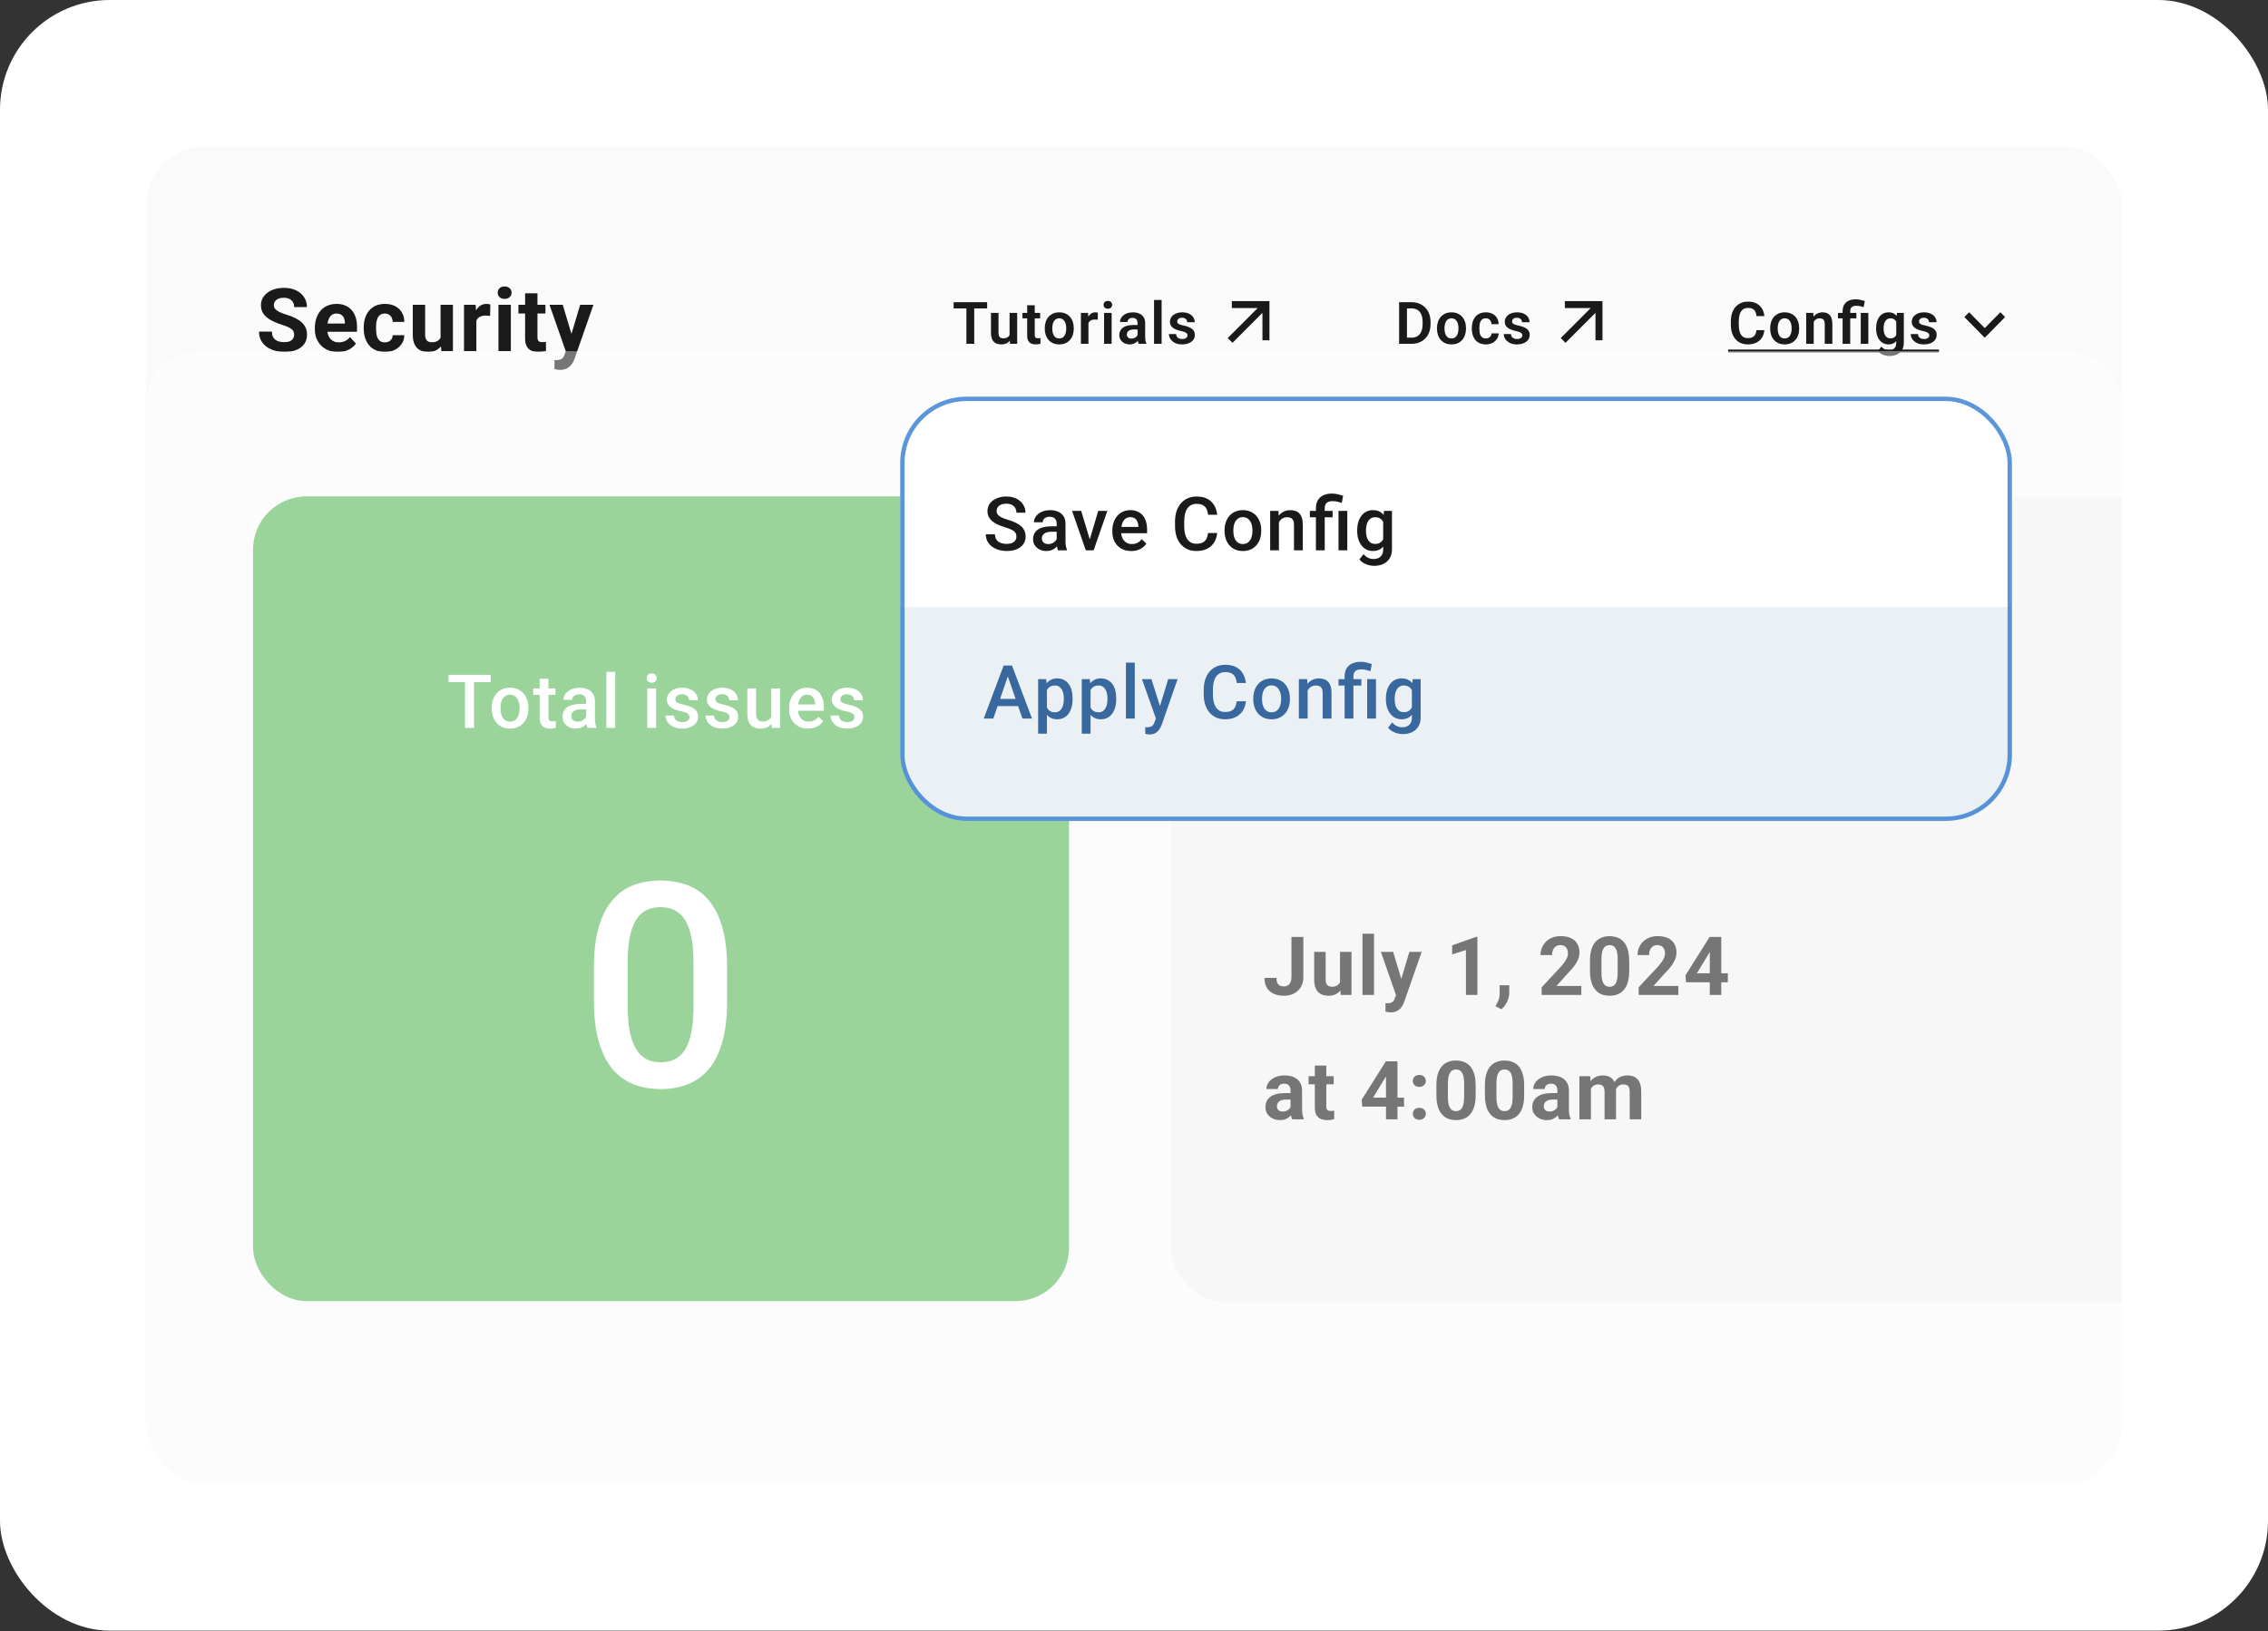 <svg width="310" height="223" viewBox="0 0 310 223" fill="none" xmlns="http://www.w3.org/2000/svg">
<rect x="0" y="0" width="310" height="223" fill="#333333" stroke="none"/>
<rect width="310" height="222.903" rx="15" fill="white"/>
<g clip-path="url(#clip0_1304_6495)">
<rect x="20" y="20" width="270" height="182.903" rx="8" fill="#FAFAFA"/>
<rect x="34.588" y="67.853" width="111.529" height="110" rx="7.295" fill="#57B859"/>
<path d="M64.797 92.245V99.496H63.557V92.245H64.797ZM67.073 92.245V93.241H61.301V92.245H67.073ZM67.21 96.862V96.747C67.21 96.359 67.266 95.998 67.379 95.666C67.492 95.331 67.655 95.04 67.867 94.795C68.083 94.546 68.345 94.353 68.654 94.217C68.966 94.078 69.318 94.008 69.71 94.008C70.105 94.008 70.457 94.078 70.766 94.217C71.078 94.353 71.342 94.546 71.558 94.795C71.773 95.04 71.938 95.331 72.051 95.666C72.164 95.998 72.22 96.359 72.22 96.747V96.862C72.22 97.25 72.164 97.61 72.051 97.942C71.938 98.274 71.773 98.565 71.558 98.814C71.342 99.059 71.079 99.252 70.771 99.391C70.462 99.528 70.112 99.596 69.72 99.596C69.325 99.596 68.971 99.528 68.659 99.391C68.35 99.252 68.088 99.059 67.872 98.814C67.656 98.565 67.492 98.274 67.379 97.942C67.266 97.61 67.21 97.25 67.21 96.862ZM68.41 96.747V96.862C68.41 97.104 68.435 97.333 68.485 97.549C68.535 97.765 68.613 97.954 68.719 98.117C68.825 98.279 68.961 98.407 69.127 98.5C69.293 98.593 69.491 98.639 69.72 98.639C69.942 98.639 70.135 98.593 70.298 98.5C70.464 98.407 70.6 98.279 70.706 98.117C70.812 97.954 70.89 97.765 70.94 97.549C70.993 97.333 71.02 97.104 71.02 96.862V96.747C71.02 96.508 70.993 96.282 70.94 96.07C70.89 95.854 70.811 95.663 70.701 95.497C70.595 95.331 70.459 95.201 70.293 95.109C70.13 95.012 69.936 94.964 69.71 94.964C69.484 94.964 69.288 95.012 69.122 95.109C68.96 95.201 68.825 95.331 68.719 95.497C68.613 95.663 68.535 95.854 68.485 96.07C68.435 96.282 68.41 96.508 68.41 96.747ZM75.923 94.108V94.984H72.885V94.108H75.923ZM73.761 92.788H74.962V98.007C74.962 98.173 74.985 98.301 75.031 98.391C75.081 98.477 75.149 98.535 75.236 98.565C75.322 98.595 75.423 98.61 75.539 98.61C75.622 98.61 75.702 98.605 75.778 98.595C75.855 98.585 75.916 98.575 75.963 98.565L75.968 99.481C75.868 99.511 75.752 99.538 75.619 99.561C75.49 99.584 75.34 99.596 75.171 99.596C74.895 99.596 74.651 99.548 74.439 99.451C74.226 99.352 74.06 99.191 73.941 98.968C73.821 98.746 73.761 98.45 73.761 98.082V92.788ZM80.114 98.415V95.846C80.114 95.653 80.079 95.487 80.009 95.347C79.939 95.208 79.833 95.1 79.691 95.024C79.551 94.948 79.375 94.909 79.163 94.909C78.967 94.909 78.797 94.942 78.655 95.009C78.512 95.075 78.401 95.165 78.321 95.278C78.241 95.391 78.201 95.519 78.201 95.661H77.006C77.006 95.449 77.058 95.243 77.16 95.044C77.263 94.844 77.413 94.667 77.609 94.511C77.805 94.355 78.039 94.232 78.311 94.142C78.583 94.053 78.889 94.008 79.227 94.008C79.632 94.008 79.991 94.076 80.303 94.212C80.618 94.348 80.866 94.554 81.045 94.83C81.228 95.102 81.319 95.444 81.319 95.856V98.251C81.319 98.497 81.336 98.718 81.369 98.913C81.405 99.106 81.457 99.274 81.523 99.416V99.496H80.293C80.237 99.367 80.192 99.202 80.159 99.003C80.129 98.8 80.114 98.605 80.114 98.415ZM80.288 96.219L80.298 96.961H79.436C79.214 96.961 79.018 96.983 78.849 97.026C78.68 97.066 78.538 97.126 78.425 97.205C78.313 97.285 78.228 97.381 78.171 97.494C78.115 97.607 78.087 97.735 78.087 97.877C78.087 98.02 78.12 98.151 78.186 98.271C78.253 98.387 78.349 98.478 78.475 98.545C78.605 98.611 78.761 98.644 78.944 98.644C79.189 98.644 79.403 98.595 79.586 98.495C79.772 98.392 79.918 98.268 80.024 98.121C80.13 97.972 80.187 97.831 80.194 97.698L80.582 98.231C80.542 98.367 80.474 98.513 80.378 98.669C80.281 98.825 80.155 98.975 79.999 99.118C79.847 99.257 79.662 99.372 79.447 99.461C79.234 99.551 78.988 99.596 78.709 99.596C78.358 99.596 78.044 99.526 77.768 99.386C77.493 99.244 77.277 99.053 77.121 98.814C76.965 98.571 76.887 98.297 76.887 97.992C76.887 97.707 76.94 97.454 77.046 97.235C77.156 97.013 77.315 96.827 77.524 96.677C77.737 96.528 77.996 96.415 78.301 96.339C78.606 96.259 78.955 96.219 79.347 96.219H80.288ZM84.086 91.846V99.496H82.88V91.846H84.086ZM89.679 94.108V99.496H88.473V94.108H89.679ZM88.394 92.693C88.394 92.51 88.453 92.359 88.573 92.24C88.696 92.117 88.865 92.056 89.081 92.056C89.293 92.056 89.461 92.117 89.584 92.24C89.707 92.359 89.768 92.51 89.768 92.693C89.768 92.872 89.707 93.022 89.584 93.141C89.461 93.261 89.293 93.321 89.081 93.321C88.865 93.321 88.696 93.261 88.573 93.141C88.453 93.022 88.394 92.872 88.394 92.693ZM94.243 98.037C94.243 97.917 94.213 97.809 94.153 97.713C94.094 97.614 93.979 97.524 93.81 97.444C93.644 97.365 93.398 97.291 93.073 97.225C92.787 97.162 92.525 97.087 92.286 97.001C92.05 96.911 91.847 96.803 91.678 96.677C91.509 96.551 91.378 96.402 91.285 96.229C91.192 96.056 91.145 95.857 91.145 95.631C91.145 95.412 91.193 95.205 91.29 95.009C91.386 94.813 91.524 94.64 91.703 94.491C91.882 94.341 92.1 94.224 92.356 94.137C92.615 94.051 92.903 94.008 93.222 94.008C93.674 94.008 94.06 94.084 94.382 94.237C94.708 94.386 94.957 94.591 95.129 94.85C95.302 95.105 95.388 95.394 95.388 95.716H94.188C94.188 95.573 94.152 95.441 94.079 95.318C94.009 95.192 93.903 95.09 93.76 95.014C93.617 94.934 93.438 94.894 93.222 94.894C93.016 94.894 92.845 94.927 92.709 94.994C92.576 95.057 92.477 95.14 92.41 95.243C92.347 95.346 92.316 95.459 92.316 95.582C92.316 95.671 92.332 95.753 92.365 95.826C92.402 95.895 92.462 95.96 92.545 96.02C92.628 96.076 92.741 96.129 92.883 96.179C93.029 96.229 93.212 96.277 93.431 96.324C93.843 96.41 94.197 96.521 94.492 96.657C94.791 96.79 95.02 96.963 95.179 97.175C95.339 97.385 95.418 97.65 95.418 97.972C95.418 98.211 95.367 98.43 95.264 98.629C95.164 98.825 95.018 98.996 94.826 99.142C94.633 99.285 94.402 99.397 94.133 99.476C93.868 99.556 93.569 99.596 93.237 99.596C92.749 99.596 92.336 99.509 91.997 99.337C91.658 99.161 91.401 98.937 91.225 98.664C91.052 98.389 90.966 98.103 90.966 97.808H92.126C92.14 98.03 92.201 98.208 92.311 98.341C92.424 98.47 92.563 98.565 92.729 98.625C92.898 98.681 93.073 98.709 93.252 98.709C93.468 98.709 93.649 98.681 93.795 98.625C93.941 98.565 94.052 98.485 94.129 98.385C94.205 98.283 94.243 98.166 94.243 98.037ZM99.719 98.037C99.719 97.917 99.689 97.809 99.629 97.713C99.569 97.614 99.455 97.524 99.286 97.444C99.12 97.365 98.874 97.291 98.549 97.225C98.263 97.162 98.001 97.087 97.762 97.001C97.526 96.911 97.323 96.803 97.154 96.677C96.985 96.551 96.853 96.402 96.761 96.229C96.668 96.056 96.621 95.857 96.621 95.631C96.621 95.412 96.669 95.205 96.766 95.009C96.862 94.813 97 94.64 97.179 94.491C97.358 94.341 97.576 94.224 97.831 94.137C98.09 94.051 98.379 94.008 98.698 94.008C99.149 94.008 99.536 94.084 99.858 94.237C100.184 94.386 100.433 94.591 100.605 94.85C100.778 95.105 100.864 95.394 100.864 95.716H99.664C99.664 95.573 99.627 95.441 99.555 95.318C99.485 95.192 99.379 95.09 99.236 95.014C99.093 94.934 98.914 94.894 98.698 94.894C98.492 94.894 98.321 94.927 98.185 94.994C98.052 95.057 97.953 95.14 97.886 95.243C97.823 95.346 97.791 95.459 97.791 95.582C97.791 95.671 97.808 95.753 97.841 95.826C97.878 95.895 97.938 95.96 98.021 96.02C98.104 96.076 98.216 96.129 98.359 96.179C98.505 96.229 98.688 96.277 98.907 96.324C99.319 96.41 99.672 96.521 99.968 96.657C100.267 96.79 100.496 96.963 100.655 97.175C100.814 97.385 100.894 97.65 100.894 97.972C100.894 98.211 100.843 98.43 100.74 98.629C100.64 98.825 100.494 98.996 100.302 99.142C100.109 99.285 99.878 99.397 99.609 99.476C99.344 99.556 99.045 99.596 98.713 99.596C98.225 99.596 97.811 99.509 97.473 99.337C97.134 99.161 96.877 98.937 96.701 98.664C96.528 98.389 96.442 98.103 96.442 97.808H97.602C97.615 98.03 97.677 98.208 97.787 98.341C97.899 98.47 98.039 98.565 98.205 98.625C98.374 98.681 98.549 98.709 98.728 98.709C98.944 98.709 99.124 98.681 99.271 98.625C99.417 98.565 99.528 98.485 99.604 98.385C99.681 98.283 99.719 98.166 99.719 98.037ZM105.414 98.226V94.108H106.619V99.496H105.484L105.414 98.226ZM105.583 97.106L105.987 97.096C105.987 97.457 105.947 97.791 105.867 98.097C105.787 98.399 105.664 98.663 105.498 98.888C105.332 99.111 105.12 99.285 104.861 99.411C104.602 99.534 104.292 99.596 103.93 99.596C103.667 99.596 103.427 99.558 103.208 99.481C102.988 99.405 102.799 99.287 102.64 99.128C102.484 98.968 102.363 98.761 102.276 98.505C102.19 98.249 102.147 97.944 102.147 97.589V94.108H103.347V97.599C103.347 97.794 103.37 97.959 103.417 98.092C103.463 98.221 103.526 98.326 103.606 98.405C103.686 98.485 103.779 98.541 103.885 98.575C103.991 98.608 104.104 98.625 104.224 98.625C104.566 98.625 104.834 98.558 105.03 98.425C105.23 98.289 105.371 98.107 105.454 97.877C105.54 97.648 105.583 97.391 105.583 97.106ZM110.451 99.596C110.053 99.596 109.693 99.531 109.371 99.401C109.052 99.269 108.78 99.084 108.554 98.849C108.331 98.613 108.16 98.336 108.041 98.017C107.921 97.698 107.862 97.355 107.862 96.986V96.787C107.862 96.365 107.923 95.983 108.046 95.641C108.169 95.299 108.34 95.007 108.559 94.765C108.778 94.519 109.037 94.332 109.336 94.202C109.635 94.073 109.958 94.008 110.307 94.008C110.692 94.008 111.029 94.073 111.318 94.202C111.607 94.332 111.846 94.514 112.035 94.75C112.228 94.982 112.37 95.26 112.463 95.582C112.56 95.904 112.608 96.259 112.608 96.647V97.16H108.444V96.299H111.423V96.204C111.416 95.988 111.373 95.786 111.293 95.597C111.217 95.407 111.099 95.255 110.939 95.138C110.78 95.022 110.568 94.964 110.302 94.964C110.103 94.964 109.925 95.007 109.769 95.094C109.616 95.177 109.489 95.298 109.386 95.457C109.283 95.617 109.203 95.809 109.147 96.035C109.093 96.257 109.067 96.508 109.067 96.787V96.986C109.067 97.222 109.098 97.441 109.162 97.643C109.228 97.843 109.324 98.017 109.45 98.166C109.577 98.316 109.729 98.434 109.909 98.52C110.088 98.603 110.292 98.644 110.521 98.644C110.81 98.644 111.067 98.586 111.293 98.47C111.519 98.354 111.715 98.19 111.881 97.977L112.513 98.59C112.397 98.759 112.246 98.922 112.06 99.078C111.874 99.231 111.647 99.355 111.378 99.451C111.112 99.548 110.803 99.596 110.451 99.596ZM116.794 98.037C116.794 97.917 116.764 97.809 116.704 97.713C116.644 97.614 116.53 97.524 116.361 97.444C116.194 97.365 115.949 97.291 115.623 97.225C115.338 97.162 115.076 97.087 114.837 97.001C114.601 96.911 114.398 96.803 114.229 96.677C114.06 96.551 113.928 96.402 113.836 96.229C113.743 96.056 113.696 95.857 113.696 95.631C113.696 95.412 113.744 95.205 113.84 95.009C113.937 94.813 114.075 94.64 114.254 94.491C114.433 94.341 114.651 94.224 114.906 94.137C115.165 94.051 115.454 94.008 115.773 94.008C116.224 94.008 116.611 94.084 116.933 94.237C117.259 94.386 117.508 94.591 117.68 94.85C117.853 95.105 117.939 95.394 117.939 95.716H116.739C116.739 95.573 116.702 95.441 116.629 95.318C116.56 95.192 116.453 95.09 116.311 95.014C116.168 94.934 115.989 94.894 115.773 94.894C115.567 94.894 115.396 94.927 115.26 94.994C115.127 95.057 115.027 95.14 114.961 95.243C114.898 95.346 114.866 95.459 114.866 95.582C114.866 95.671 114.883 95.753 114.916 95.826C114.953 95.895 115.013 95.96 115.096 96.02C115.179 96.076 115.291 96.129 115.434 96.179C115.58 96.229 115.763 96.277 115.982 96.324C116.394 96.41 116.747 96.521 117.043 96.657C117.342 96.79 117.571 96.963 117.73 97.175C117.889 97.385 117.969 97.65 117.969 97.972C117.969 98.211 117.918 98.43 117.815 98.629C117.715 98.825 117.569 98.996 117.376 99.142C117.184 99.285 116.953 99.397 116.684 99.476C116.419 99.556 116.12 99.596 115.788 99.596C115.3 99.596 114.886 99.509 114.548 99.337C114.209 99.161 113.952 98.937 113.776 98.664C113.603 98.389 113.517 98.103 113.517 97.808H114.677C114.69 98.03 114.752 98.208 114.861 98.341C114.974 98.47 115.114 98.565 115.28 98.625C115.449 98.681 115.623 98.709 115.803 98.709C116.019 98.709 116.199 98.681 116.346 98.625C116.492 98.565 116.603 98.485 116.679 98.385C116.756 98.283 116.794 98.166 116.794 98.037Z" fill="white"/>
<path d="M99.385 132.293V136.829C99.385 139.002 99.169 140.857 98.737 142.395C98.318 143.92 97.708 145.159 96.907 146.112C96.107 147.065 95.147 147.763 94.029 148.208C92.924 148.653 91.685 148.875 90.312 148.875C89.219 148.875 88.203 148.736 87.263 148.456C86.335 148.176 85.496 147.738 84.747 147.141C83.997 146.544 83.355 145.775 82.822 144.835C82.301 143.882 81.894 142.744 81.602 141.423C81.322 140.101 81.183 138.57 81.183 136.829V132.293C81.183 130.107 81.398 128.265 81.831 126.766C82.263 125.253 82.879 124.027 83.679 123.087C84.48 122.134 85.433 121.441 86.538 121.009C87.657 120.577 88.902 120.361 90.274 120.361C91.38 120.361 92.396 120.501 93.324 120.781C94.264 121.047 95.103 121.473 95.84 122.058C96.59 122.642 97.225 123.405 97.746 124.345C98.279 125.272 98.686 126.397 98.966 127.719C99.245 129.027 99.385 130.552 99.385 132.293ZM94.791 137.477V131.607C94.791 130.501 94.728 129.529 94.601 128.691C94.474 127.839 94.283 127.121 94.029 126.537C93.788 125.94 93.483 125.457 93.114 125.088C92.746 124.707 92.326 124.434 91.856 124.269C91.386 124.091 90.859 124.002 90.274 124.002C89.563 124.002 88.927 124.142 88.368 124.421C87.809 124.688 87.339 125.12 86.958 125.717C86.576 126.314 86.284 127.102 86.081 128.081C85.89 129.046 85.795 130.222 85.795 131.607V137.477C85.795 138.596 85.859 139.58 85.986 140.432C86.113 141.283 86.303 142.014 86.557 142.624C86.812 143.221 87.117 143.716 87.472 144.11C87.841 144.491 88.26 144.771 88.73 144.949C89.213 145.127 89.74 145.216 90.312 145.216C91.037 145.216 91.678 145.076 92.237 144.796C92.796 144.517 93.267 144.072 93.648 143.462C94.029 142.84 94.315 142.033 94.505 141.042C94.696 140.05 94.791 138.862 94.791 137.477Z" fill="white"/>
<rect x="160.059" y="68" width="250.941" height="110" rx="7.295" fill="#F2F2F2"/>
<path d="M179.095 90.392V97.643H177.845L174.593 92.449V97.643H173.343V90.392H174.593L177.855 95.596V90.392H179.095ZM183.067 97.743C182.668 97.743 182.308 97.678 181.986 97.548C181.667 97.416 181.395 97.231 181.169 96.996C180.947 96.76 180.776 96.483 180.656 96.164C180.537 95.845 180.477 95.502 180.477 95.133V94.934C180.477 94.512 180.538 94.13 180.661 93.788C180.784 93.446 180.955 93.154 181.174 92.912C181.393 92.666 181.652 92.479 181.951 92.349C182.25 92.22 182.574 92.155 182.922 92.155C183.307 92.155 183.644 92.22 183.933 92.349C184.222 92.479 184.461 92.661 184.65 92.897C184.843 93.129 184.986 93.406 185.079 93.729C185.175 94.051 185.223 94.406 185.223 94.794V95.307H181.06V94.446H184.038V94.351C184.031 94.135 183.988 93.933 183.908 93.743C183.832 93.554 183.714 93.402 183.555 93.285C183.395 93.169 183.183 93.111 182.917 93.111C182.718 93.111 182.54 93.154 182.384 93.24C182.232 93.323 182.104 93.445 182.001 93.604C181.898 93.763 181.818 93.956 181.762 94.182C181.709 94.404 181.682 94.655 181.682 94.934V95.133C181.682 95.369 181.714 95.588 181.777 95.79C181.843 95.99 181.94 96.164 182.066 96.313C182.192 96.463 182.345 96.581 182.524 96.667C182.703 96.75 182.907 96.791 183.136 96.791C183.425 96.791 183.683 96.733 183.908 96.617C184.134 96.501 184.33 96.337 184.496 96.124L185.129 96.737C185.012 96.906 184.861 97.069 184.675 97.225C184.489 97.377 184.262 97.502 183.993 97.598C183.727 97.695 183.419 97.743 183.067 97.743ZM187.302 92.254L188.328 94.042L189.374 92.254H190.694L189.06 94.899L190.759 97.643H189.439L188.343 95.781L187.248 97.643H185.923L187.616 94.899L185.988 92.254H187.302ZM194.213 92.254V93.131H191.175V92.254H194.213ZM192.051 90.935H193.251V96.154C193.251 96.32 193.275 96.448 193.321 96.537C193.371 96.624 193.439 96.682 193.525 96.712C193.612 96.742 193.713 96.757 193.829 96.757C193.912 96.757 193.992 96.752 194.068 96.742C194.145 96.732 194.206 96.722 194.252 96.712L194.257 97.628C194.158 97.658 194.042 97.685 193.909 97.708C193.779 97.731 193.63 97.743 193.461 97.743C193.185 97.743 192.941 97.695 192.728 97.598C192.516 97.499 192.35 97.338 192.23 97.115C192.111 96.893 192.051 96.597 192.051 96.229V90.935ZM201.155 96.184C201.155 96.064 201.125 95.956 201.066 95.86C201.006 95.76 200.891 95.671 200.722 95.591C200.556 95.511 200.31 95.439 199.985 95.372C199.699 95.309 199.437 95.234 199.198 95.148C198.962 95.058 198.76 94.95 198.59 94.824C198.421 94.698 198.29 94.549 198.197 94.376C198.104 94.203 198.057 94.004 198.057 93.778C198.057 93.559 198.106 93.352 198.202 93.156C198.298 92.96 198.436 92.787 198.615 92.638C198.795 92.489 199.012 92.371 199.268 92.284C199.527 92.198 199.815 92.155 200.134 92.155C200.586 92.155 200.973 92.231 201.295 92.384C201.62 92.533 201.869 92.737 202.042 92.996C202.214 93.252 202.301 93.541 202.301 93.863H201.1C201.1 93.72 201.064 93.588 200.991 93.465C200.921 93.338 200.815 93.237 200.672 93.161C200.529 93.081 200.35 93.041 200.134 93.041C199.928 93.041 199.757 93.075 199.621 93.141C199.488 93.204 199.389 93.287 199.322 93.39C199.259 93.493 199.228 93.606 199.228 93.729C199.228 93.818 199.244 93.9 199.278 93.973C199.314 94.042 199.374 94.107 199.457 94.167C199.54 94.223 199.653 94.276 199.796 94.326C199.942 94.376 200.124 94.424 200.343 94.471C200.755 94.557 201.109 94.668 201.404 94.804C201.703 94.937 201.932 95.11 202.091 95.322C202.251 95.531 202.331 95.797 202.331 96.119C202.331 96.358 202.279 96.577 202.176 96.776C202.077 96.972 201.93 97.143 201.738 97.29C201.545 97.432 201.315 97.543 201.046 97.623C200.78 97.703 200.481 97.743 200.149 97.743C199.661 97.743 199.248 97.656 198.909 97.484C198.57 97.308 198.313 97.084 198.137 96.811C197.965 96.536 197.878 96.25 197.878 95.955H199.039C199.052 96.177 199.113 96.355 199.223 96.488C199.336 96.617 199.475 96.712 199.641 96.772C199.811 96.828 199.985 96.856 200.164 96.856C200.38 96.856 200.561 96.828 200.707 96.772C200.853 96.712 200.964 96.632 201.041 96.532C201.117 96.43 201.155 96.313 201.155 96.184ZM205.809 96.787C206.005 96.787 206.181 96.748 206.337 96.672C206.497 96.592 206.624 96.483 206.721 96.343C206.82 96.204 206.875 96.043 206.885 95.86H208.016C208.009 96.209 207.906 96.526 207.707 96.811C207.508 97.097 207.244 97.324 206.915 97.494C206.586 97.66 206.223 97.743 205.824 97.743C205.413 97.743 205.054 97.673 204.748 97.534C204.443 97.391 204.189 97.195 203.987 96.946C203.784 96.697 203.631 96.41 203.528 96.084C203.429 95.759 203.379 95.41 203.379 95.038V94.864C203.379 94.492 203.429 94.144 203.528 93.818C203.631 93.49 203.784 93.201 203.987 92.952C204.189 92.703 204.443 92.508 204.748 92.369C205.054 92.226 205.411 92.155 205.819 92.155C206.251 92.155 206.629 92.241 206.955 92.414C207.28 92.583 207.536 92.82 207.722 93.126C207.911 93.428 208.009 93.78 208.016 94.182H206.885C206.875 93.983 206.825 93.803 206.736 93.644C206.649 93.481 206.526 93.352 206.367 93.255C206.211 93.159 206.023 93.111 205.804 93.111C205.562 93.111 205.361 93.161 205.202 93.26C205.042 93.357 204.918 93.49 204.828 93.659C204.739 93.825 204.674 94.013 204.634 94.222C204.597 94.427 204.579 94.642 204.579 94.864V95.038C204.579 95.261 204.597 95.477 204.634 95.686C204.67 95.895 204.734 96.083 204.823 96.249C204.916 96.411 205.042 96.542 205.202 96.642C205.361 96.738 205.564 96.787 205.809 96.787ZM210.349 89.993V97.643H209.154V89.993H210.349ZM210.14 94.749L209.751 94.745C209.755 94.373 209.806 94.029 209.906 93.714C210.009 93.398 210.151 93.124 210.334 92.892C210.52 92.656 210.742 92.475 211.001 92.349C211.26 92.22 211.547 92.155 211.863 92.155C212.128 92.155 212.367 92.191 212.58 92.264C212.796 92.337 212.982 92.455 213.138 92.618C213.294 92.777 213.412 92.987 213.491 93.246C213.574 93.501 213.616 93.813 213.616 94.182V97.643H212.411V94.172C212.411 93.913 212.372 93.707 212.296 93.554C212.223 93.402 212.115 93.292 211.972 93.226C211.83 93.156 211.655 93.121 211.449 93.121C211.234 93.121 211.043 93.164 210.877 93.251C210.714 93.337 210.578 93.455 210.468 93.604C210.359 93.754 210.276 93.926 210.219 94.122C210.166 94.318 210.14 94.527 210.14 94.749ZM217.433 97.743C217.035 97.743 216.675 97.678 216.353 97.548C216.034 97.416 215.762 97.231 215.536 96.996C215.313 96.76 215.142 96.483 215.023 96.164C214.903 95.845 214.844 95.502 214.844 95.133V94.934C214.844 94.512 214.905 94.13 215.028 93.788C215.151 93.446 215.322 93.154 215.541 92.912C215.76 92.666 216.019 92.479 216.318 92.349C216.617 92.22 216.94 92.155 217.289 92.155C217.674 92.155 218.011 92.22 218.3 92.349C218.589 92.479 218.828 92.661 219.017 92.897C219.21 93.129 219.352 93.406 219.445 93.729C219.542 94.051 219.59 94.406 219.59 94.794V95.307H215.426V94.446H218.404V94.351C218.398 94.135 218.355 93.933 218.275 93.743C218.199 93.554 218.081 93.402 217.921 93.285C217.762 93.169 217.549 93.111 217.284 93.111C217.085 93.111 216.907 93.154 216.751 93.24C216.598 93.323 216.47 93.445 216.368 93.604C216.265 93.763 216.185 93.956 216.128 94.182C216.075 94.404 216.049 94.655 216.049 94.934V95.133C216.049 95.369 216.08 95.588 216.143 95.79C216.21 95.99 216.306 96.164 216.432 96.313C216.558 96.463 216.711 96.581 216.89 96.667C217.07 96.75 217.274 96.791 217.503 96.791C217.792 96.791 218.049 96.733 218.275 96.617C218.501 96.501 218.697 96.337 218.863 96.124L219.495 96.737C219.379 96.906 219.228 97.069 219.042 97.225C218.856 97.377 218.629 97.502 218.36 97.598C218.094 97.695 217.785 97.743 217.433 97.743ZM224.04 96.528V89.993H225.245V97.643H224.154L224.04 96.528ZM220.534 95.008V94.904C220.534 94.496 220.582 94.124 220.678 93.788C220.774 93.45 220.914 93.159 221.096 92.917C221.279 92.671 221.501 92.484 221.764 92.354C222.026 92.221 222.321 92.155 222.65 92.155C222.976 92.155 223.261 92.218 223.507 92.344C223.752 92.47 223.962 92.651 224.134 92.887C224.307 93.119 224.445 93.398 224.548 93.724C224.651 94.046 224.724 94.404 224.767 94.799V95.133C224.724 95.518 224.651 95.87 224.548 96.189C224.445 96.508 224.307 96.783 224.134 97.016C223.962 97.248 223.751 97.427 223.502 97.553C223.256 97.68 222.969 97.743 222.64 97.743C222.315 97.743 222.021 97.675 221.759 97.538C221.5 97.402 221.279 97.211 221.096 96.966C220.914 96.72 220.774 96.431 220.678 96.099C220.582 95.764 220.534 95.4 220.534 95.008ZM221.734 94.904V95.008C221.734 95.254 221.755 95.483 221.799 95.696C221.845 95.908 221.916 96.096 222.013 96.259C222.109 96.418 222.233 96.544 222.386 96.637C222.542 96.727 222.728 96.772 222.944 96.772C223.216 96.772 223.44 96.712 223.616 96.592C223.792 96.473 223.93 96.312 224.03 96.109C224.133 95.903 224.202 95.674 224.239 95.422V94.52C224.219 94.325 224.177 94.142 224.114 93.973C224.055 93.803 223.973 93.656 223.87 93.529C223.767 93.4 223.64 93.3 223.487 93.231C223.337 93.157 223.16 93.121 222.954 93.121C222.735 93.121 222.549 93.168 222.396 93.26C222.243 93.353 222.117 93.481 222.018 93.644C221.921 93.807 221.85 93.996 221.804 94.212C221.757 94.427 221.734 94.658 221.734 94.904ZM229.969 96.373V92.254H231.174V97.643H230.038L229.969 96.373ZM230.138 95.252L230.541 95.243C230.541 95.605 230.502 95.938 230.422 96.244C230.342 96.546 230.219 96.81 230.053 97.035C229.887 97.258 229.675 97.432 229.416 97.558C229.157 97.681 228.846 97.743 228.485 97.743C228.222 97.743 227.982 97.704 227.762 97.628C227.543 97.552 227.354 97.434 227.195 97.275C227.039 97.115 226.917 96.908 226.831 96.652C226.745 96.396 226.702 96.091 226.702 95.736V92.254H227.902V95.746C227.902 95.942 227.925 96.106 227.972 96.239C228.018 96.368 228.081 96.473 228.161 96.552C228.241 96.632 228.333 96.689 228.44 96.722C228.546 96.755 228.659 96.772 228.778 96.772C229.12 96.772 229.389 96.705 229.585 96.572C229.784 96.436 229.926 96.254 230.009 96.025C230.095 95.795 230.138 95.538 230.138 95.252ZM233.916 89.993V97.643H232.71V89.993H233.916ZM237.833 97.743C237.434 97.743 237.074 97.678 236.752 97.548C236.433 97.416 236.161 97.231 235.935 96.996C235.713 96.76 235.542 96.483 235.422 96.164C235.303 95.845 235.243 95.502 235.243 95.133V94.934C235.243 94.512 235.304 94.13 235.427 93.788C235.55 93.446 235.721 93.154 235.94 92.912C236.159 92.666 236.418 92.479 236.717 92.349C237.016 92.22 237.34 92.155 237.688 92.155C238.073 92.155 238.41 92.22 238.699 92.349C238.988 92.479 239.227 92.661 239.416 92.897C239.609 93.129 239.752 93.406 239.845 93.729C239.941 94.051 239.989 94.406 239.989 94.794V95.307H235.826V94.446H238.804V94.351C238.797 94.135 238.754 93.933 238.674 93.743C238.598 93.554 238.48 93.402 238.321 93.285C238.161 93.169 237.949 93.111 237.683 93.111C237.484 93.111 237.306 93.154 237.15 93.24C236.998 93.323 236.87 93.445 236.767 93.604C236.664 93.763 236.584 93.956 236.528 94.182C236.475 94.404 236.448 94.655 236.448 94.934V95.133C236.448 95.369 236.48 95.588 236.543 95.79C236.609 95.99 236.705 96.164 236.832 96.313C236.958 96.463 237.11 96.581 237.29 96.667C237.469 96.75 237.673 96.791 237.902 96.791C238.191 96.791 238.448 96.733 238.674 96.617C238.9 96.501 239.096 96.337 239.262 96.124L239.894 96.737C239.778 96.906 239.627 97.069 239.441 97.225C239.255 97.377 239.028 97.502 238.759 97.598C238.493 97.695 238.185 97.743 237.833 97.743ZM244.439 96.528V89.993H245.644V97.643H244.553L244.439 96.528ZM240.933 95.008V94.904C240.933 94.496 240.981 94.124 241.077 93.788C241.174 93.45 241.313 93.159 241.496 92.917C241.678 92.671 241.901 92.484 242.163 92.354C242.425 92.221 242.721 92.155 243.049 92.155C243.375 92.155 243.66 92.218 243.906 92.344C244.152 92.47 244.361 92.651 244.534 92.887C244.706 93.119 244.844 93.398 244.947 93.724C245.05 94.046 245.123 94.404 245.166 94.799V95.133C245.123 95.518 245.05 95.87 244.947 96.189C244.844 96.508 244.706 96.783 244.534 97.016C244.361 97.248 244.15 97.427 243.901 97.553C243.655 97.68 243.368 97.743 243.04 97.743C242.714 97.743 242.42 97.675 242.158 97.538C241.899 97.402 241.678 97.211 241.496 96.966C241.313 96.72 241.174 96.431 241.077 96.099C240.981 95.764 240.933 95.4 240.933 95.008ZM242.133 94.904V95.008C242.133 95.254 242.155 95.483 242.198 95.696C242.244 95.908 242.316 96.096 242.412 96.259C242.508 96.418 242.633 96.544 242.786 96.637C242.942 96.727 243.127 96.772 243.343 96.772C243.616 96.772 243.84 96.712 244.016 96.592C244.192 96.473 244.329 96.312 244.429 96.109C244.532 95.903 244.602 95.674 244.638 95.422V94.52C244.618 94.325 244.577 94.142 244.514 93.973C244.454 93.803 244.373 93.656 244.27 93.529C244.167 93.4 244.039 93.3 243.886 93.231C243.737 93.157 243.559 93.121 243.353 93.121C243.134 93.121 242.948 93.168 242.795 93.26C242.643 93.353 242.517 93.481 242.417 93.644C242.321 93.807 242.249 93.996 242.203 94.212C242.156 94.427 242.133 94.658 242.133 94.904ZM252.915 96.184C252.915 96.064 252.886 95.956 252.826 95.86C252.766 95.76 252.651 95.671 252.482 95.591C252.316 95.511 252.07 95.439 251.745 95.372C251.46 95.309 251.197 95.234 250.958 95.148C250.722 95.058 250.52 94.95 250.351 94.824C250.181 94.698 250.05 94.549 249.957 94.376C249.864 94.203 249.818 94.004 249.818 93.778C249.818 93.559 249.866 93.352 249.962 93.156C250.058 92.96 250.196 92.787 250.376 92.638C250.555 92.489 250.772 92.371 251.028 92.284C251.287 92.198 251.576 92.155 251.894 92.155C252.346 92.155 252.733 92.231 253.055 92.384C253.38 92.533 253.629 92.737 253.802 92.996C253.975 93.252 254.061 93.541 254.061 93.863H252.861C252.861 93.72 252.824 93.588 252.751 93.465C252.681 93.338 252.575 93.237 252.432 93.161C252.29 93.081 252.11 93.041 251.894 93.041C251.689 93.041 251.518 93.075 251.382 93.141C251.249 93.204 251.149 93.287 251.083 93.39C251.02 93.493 250.988 93.606 250.988 93.729C250.988 93.818 251.005 93.9 251.038 93.973C251.074 94.042 251.134 94.107 251.217 94.167C251.3 94.223 251.413 94.276 251.556 94.326C251.702 94.376 251.885 94.424 252.104 94.471C252.515 94.557 252.869 94.668 253.164 94.804C253.463 94.937 253.692 95.11 253.852 95.322C254.011 95.531 254.091 95.797 254.091 96.119C254.091 96.358 254.039 96.577 253.936 96.776C253.837 96.972 253.691 97.143 253.498 97.29C253.306 97.432 253.075 97.543 252.806 97.623C252.54 97.703 252.241 97.743 251.909 97.743C251.421 97.743 251.008 97.656 250.669 97.484C250.331 97.308 250.073 97.084 249.897 96.811C249.725 96.536 249.638 96.25 249.638 95.955H250.799C250.812 96.177 250.874 96.355 250.983 96.488C251.096 96.617 251.235 96.712 251.401 96.772C251.571 96.828 251.745 96.856 251.924 96.856C252.14 96.856 252.321 96.828 252.467 96.772C252.613 96.712 252.725 96.632 252.801 96.532C252.877 96.43 252.915 96.313 252.915 96.184ZM257.57 96.787C257.765 96.787 257.941 96.748 258.097 96.672C258.257 96.592 258.385 96.483 258.481 96.343C258.581 96.204 258.635 96.043 258.645 95.86H259.776C259.769 96.209 259.666 96.526 259.467 96.811C259.268 97.097 259.004 97.324 258.675 97.494C258.346 97.66 257.983 97.743 257.584 97.743C257.173 97.743 256.814 97.673 256.509 97.534C256.203 97.391 255.949 97.195 255.747 96.946C255.544 96.697 255.392 96.41 255.289 96.084C255.189 95.759 255.139 95.41 255.139 95.038V94.864C255.139 94.492 255.189 94.144 255.289 93.818C255.392 93.49 255.544 93.201 255.747 92.952C255.949 92.703 256.203 92.508 256.509 92.369C256.814 92.226 257.171 92.155 257.579 92.155C258.011 92.155 258.39 92.241 258.715 92.414C259.04 92.583 259.296 92.82 259.482 93.126C259.671 93.428 259.769 93.78 259.776 94.182H258.645C258.635 93.983 258.586 93.803 258.496 93.644C258.41 93.481 258.287 93.352 258.127 93.255C257.971 93.159 257.784 93.111 257.565 93.111C257.322 93.111 257.121 93.161 256.962 93.26C256.803 93.357 256.678 93.49 256.588 93.659C256.499 93.825 256.434 94.013 256.394 94.222C256.358 94.427 256.339 94.642 256.339 94.864V95.038C256.339 95.261 256.358 95.477 256.394 95.686C256.431 95.895 256.494 96.083 256.583 96.249C256.676 96.411 256.803 96.542 256.962 96.642C257.121 96.738 257.324 96.787 257.57 96.787ZM263.962 96.562V93.993C263.962 93.8 263.927 93.634 263.857 93.495C263.787 93.355 263.681 93.247 263.538 93.171C263.399 93.094 263.223 93.056 263.011 93.056C262.815 93.056 262.645 93.09 262.503 93.156C262.36 93.222 262.249 93.312 262.169 93.425C262.089 93.538 262.049 93.665 262.049 93.808H260.854C260.854 93.596 260.906 93.39 261.008 93.191C261.111 92.992 261.261 92.814 261.457 92.658C261.653 92.502 261.887 92.379 262.159 92.289C262.431 92.2 262.737 92.155 263.075 92.155C263.48 92.155 263.839 92.223 264.151 92.359C264.466 92.495 264.714 92.701 264.893 92.977C265.076 93.249 265.167 93.591 265.167 94.002V96.398C265.167 96.644 265.184 96.865 265.217 97.06C265.253 97.253 265.305 97.421 265.371 97.563V97.643H264.141C264.085 97.514 264.04 97.349 264.007 97.15C263.977 96.948 263.962 96.752 263.962 96.562ZM264.136 94.366L264.146 95.108H263.284C263.062 95.108 262.866 95.13 262.697 95.173C262.527 95.213 262.386 95.272 262.273 95.352C262.161 95.432 262.076 95.528 262.019 95.641C261.963 95.754 261.935 95.882 261.935 96.025C261.935 96.167 261.968 96.298 262.034 96.418C262.101 96.534 262.197 96.625 262.323 96.692C262.453 96.758 262.609 96.791 262.791 96.791C263.037 96.791 263.251 96.742 263.434 96.642C263.62 96.539 263.766 96.415 263.872 96.269C263.978 96.119 264.035 95.978 264.041 95.845L264.43 96.378C264.39 96.514 264.322 96.66 264.226 96.816C264.129 96.972 264.003 97.122 263.847 97.265C263.694 97.404 263.51 97.519 263.294 97.608C263.082 97.698 262.836 97.743 262.557 97.743C262.205 97.743 261.892 97.673 261.616 97.534C261.34 97.391 261.125 97.2 260.969 96.961C260.813 96.718 260.735 96.445 260.735 96.139C260.735 95.853 260.788 95.601 260.894 95.382C261.003 95.16 261.163 94.974 261.372 94.824C261.584 94.675 261.843 94.562 262.149 94.486C262.454 94.406 262.803 94.366 263.195 94.366H264.136ZM267.839 93.405V97.643H266.639V92.254H267.769L267.839 93.405ZM267.625 94.749L267.236 94.745C267.24 94.363 267.293 94.013 267.396 93.694C267.502 93.375 267.648 93.101 267.834 92.872C268.023 92.643 268.249 92.467 268.511 92.344C268.774 92.218 269.066 92.155 269.388 92.155C269.647 92.155 269.881 92.191 270.09 92.264C270.302 92.334 270.483 92.449 270.633 92.608C270.786 92.767 270.902 92.975 270.981 93.231C271.061 93.483 271.101 93.793 271.101 94.162V97.643H269.896V94.157C269.896 93.898 269.858 93.694 269.781 93.544C269.708 93.392 269.6 93.284 269.457 93.221C269.318 93.154 269.144 93.121 268.935 93.121C268.729 93.121 268.544 93.164 268.382 93.251C268.219 93.337 268.081 93.455 267.968 93.604C267.859 93.754 267.774 93.926 267.714 94.122C267.655 94.318 267.625 94.527 267.625 94.749Z" fill="#1A1A1A"/>
<path d="M176.521 133.572V128.077H178.149V133.572C178.149 134.102 178.033 134.557 177.801 134.938C177.568 135.316 177.251 135.607 176.848 135.81C176.448 136.013 175.998 136.115 175.497 136.115C174.978 136.115 174.519 136.028 174.119 135.853C173.72 135.679 173.406 135.412 173.177 135.053C172.949 134.69 172.834 134.231 172.834 133.675H174.473C174.473 133.966 174.513 134.196 174.593 134.367C174.677 134.537 174.795 134.659 174.947 134.732C175.1 134.804 175.283 134.84 175.497 134.84C175.704 134.84 175.884 134.791 176.036 134.693C176.189 134.595 176.307 134.452 176.39 134.263C176.477 134.074 176.521 133.844 176.521 133.572ZM183.157 134.595V130.114H184.726V136.006H183.25L183.157 134.595ZM183.332 133.386L183.794 133.376C183.794 133.768 183.749 134.133 183.658 134.47C183.568 134.804 183.431 135.095 183.25 135.341C183.068 135.585 182.84 135.775 182.564 135.913C182.288 136.048 181.963 136.115 181.589 136.115C181.302 136.115 181.037 136.075 180.794 135.995C180.554 135.911 180.347 135.783 180.173 135.608C180.002 135.43 179.868 135.204 179.77 134.928C179.676 134.648 179.628 134.312 179.628 133.92V130.114H181.197V133.931C181.197 134.105 181.217 134.252 181.257 134.372C181.3 134.492 181.36 134.59 181.436 134.666C181.513 134.742 181.602 134.797 181.703 134.83C181.809 134.862 181.925 134.879 182.052 134.879C182.375 134.879 182.629 134.813 182.814 134.683C183.003 134.552 183.136 134.374 183.212 134.149C183.292 133.92 183.332 133.666 183.332 133.386ZM187.806 127.641V136.006H186.232V127.641H187.806ZM191.077 135.341L192.64 130.114H194.322L191.954 136.894C191.903 137.042 191.834 137.202 191.747 137.373C191.663 137.543 191.549 137.705 191.404 137.857C191.262 138.014 191.082 138.141 190.864 138.239C190.65 138.337 190.387 138.386 190.075 138.386C189.926 138.386 189.804 138.377 189.71 138.358C189.615 138.34 189.503 138.315 189.372 138.282V137.133C189.412 137.133 189.454 137.133 189.497 137.133C189.541 137.137 189.583 137.139 189.623 137.139C189.83 137.139 189.999 137.115 190.129 137.068C190.26 137.021 190.365 136.948 190.445 136.85C190.525 136.756 190.588 136.632 190.636 136.48L191.077 135.341ZM190.423 130.114L191.703 134.383L191.926 136.044L190.859 136.158L188.741 130.114H190.423ZM201.937 128.06V136.006H200.369V129.868L198.484 130.468V129.231L201.768 128.06H201.937ZM206.297 134.683L206.291 135.734C206.291 136.137 206.19 136.543 205.987 136.953C205.787 137.364 205.533 137.699 205.224 137.961L204.407 137.542C204.498 137.375 204.587 137.208 204.674 137.041C204.761 136.874 204.834 136.69 204.892 136.491C204.95 136.291 204.979 136.064 204.979 135.81V134.683H206.297ZM216.144 134.781V136.006H210.72V134.96L213.285 132.21C213.543 131.923 213.746 131.671 213.895 131.453C214.044 131.232 214.151 131.034 214.216 130.86C214.285 130.682 214.32 130.513 214.32 130.353C214.32 130.114 214.28 129.908 214.2 129.738C214.12 129.564 214.002 129.429 213.846 129.335C213.694 129.24 213.505 129.193 213.28 129.193C213.04 129.193 212.833 129.251 212.659 129.367C212.488 129.484 212.358 129.645 212.267 129.852C212.18 130.059 212.136 130.293 212.136 130.555H210.562C210.562 130.083 210.675 129.651 210.9 129.259C211.125 128.863 211.443 128.549 211.853 128.316C212.263 128.08 212.75 127.962 213.312 127.962C213.868 127.962 214.336 128.053 214.717 128.235C215.102 128.413 215.393 128.67 215.589 129.008C215.788 129.342 215.888 129.741 215.888 130.206C215.888 130.468 215.846 130.723 215.763 130.974C215.679 131.221 215.56 131.468 215.404 131.715C215.251 131.958 215.066 132.205 214.848 132.455C214.63 132.706 214.389 132.965 214.124 133.234L212.746 134.781H216.144ZM222.688 131.344V132.717C222.688 133.312 222.624 133.826 222.497 134.258C222.37 134.686 222.187 135.038 221.947 135.314C221.711 135.587 221.43 135.788 221.103 135.919C220.776 136.049 220.413 136.115 220.014 136.115C219.695 136.115 219.397 136.075 219.121 135.995C218.845 135.911 218.596 135.783 218.375 135.608C218.157 135.434 217.968 135.214 217.809 134.949C217.652 134.681 217.533 134.361 217.449 133.991C217.366 133.621 217.324 133.196 217.324 132.717V131.344C217.324 130.749 217.387 130.239 217.514 129.814C217.645 129.386 217.829 129.035 218.064 128.763C218.304 128.491 218.587 128.291 218.914 128.164C219.241 128.033 219.604 127.968 220.003 127.968C220.323 127.968 220.619 128.01 220.891 128.093C221.167 128.173 221.415 128.298 221.637 128.469C221.858 128.64 222.047 128.859 222.203 129.128C222.359 129.393 222.479 129.711 222.563 130.081C222.646 130.448 222.688 130.869 222.688 131.344ZM221.114 132.924V131.132C221.114 130.845 221.098 130.595 221.065 130.38C221.036 130.166 220.991 129.985 220.929 129.836C220.867 129.683 220.791 129.56 220.7 129.465C220.609 129.371 220.506 129.302 220.39 129.259C220.274 129.215 220.145 129.193 220.003 129.193C219.825 129.193 219.667 129.228 219.529 129.297C219.395 129.366 219.281 129.476 219.186 129.629C219.092 129.778 219.019 129.977 218.968 130.228C218.921 130.475 218.898 130.776 218.898 131.132V132.924C218.898 133.21 218.912 133.463 218.941 133.681C218.974 133.898 219.021 134.085 219.083 134.241C219.148 134.394 219.224 134.519 219.312 134.617C219.402 134.712 219.506 134.781 219.622 134.824C219.742 134.868 219.872 134.889 220.014 134.889C220.188 134.889 220.343 134.855 220.477 134.786C220.615 134.713 220.731 134.601 220.825 134.448C220.924 134.292 220.996 134.089 221.043 133.838C221.091 133.588 221.114 133.283 221.114 132.924ZM229.406 134.781V136.006H223.982V134.96L226.547 132.21C226.805 131.923 227.008 131.671 227.157 131.453C227.306 131.232 227.413 131.034 227.478 130.86C227.547 130.682 227.582 130.513 227.582 130.353C227.582 130.114 227.542 129.908 227.462 129.738C227.382 129.564 227.264 129.429 227.108 129.335C226.955 129.24 226.767 129.193 226.541 129.193C226.302 129.193 226.095 129.251 225.921 129.367C225.75 129.484 225.619 129.645 225.529 129.852C225.441 130.059 225.398 130.293 225.398 130.555H223.824C223.824 130.083 223.937 129.651 224.162 129.259C224.387 128.863 224.704 128.549 225.115 128.316C225.525 128.08 226.011 127.962 226.574 127.962C227.13 127.962 227.598 128.053 227.979 128.235C228.364 128.413 228.654 128.67 228.85 129.008C229.05 129.342 229.15 129.741 229.15 130.206C229.15 130.468 229.108 130.723 229.025 130.974C228.941 131.221 228.821 131.468 228.665 131.715C228.513 131.958 228.328 132.205 228.11 132.455C227.892 132.706 227.651 132.965 227.386 133.234L226.008 134.781H229.406ZM236.168 133.043V134.274H230.455L230.379 133.321L233.684 128.077H234.931L233.581 130.337L231.936 133.043H236.168ZM235.269 128.077V136.006H233.701V128.077H235.269ZM176.396 151.677V149.052C176.396 148.863 176.365 148.702 176.303 148.568C176.241 148.43 176.145 148.322 176.015 148.246C175.887 148.17 175.722 148.132 175.519 148.132C175.345 148.132 175.194 148.163 175.067 148.224C174.94 148.283 174.842 148.368 174.773 148.48C174.704 148.589 174.669 148.718 174.669 148.867H173.101C173.101 148.617 173.159 148.379 173.275 148.154C173.391 147.929 173.56 147.731 173.782 147.56C174.003 147.386 174.266 147.25 174.571 147.152C174.88 147.054 175.225 147.005 175.606 147.005C176.064 147.005 176.47 147.081 176.826 147.233C177.182 147.386 177.461 147.615 177.665 147.92C177.872 148.224 177.975 148.606 177.975 149.063V151.585C177.975 151.908 177.995 152.173 178.035 152.38C178.075 152.583 178.133 152.761 178.209 152.913V153.006H176.624C176.548 152.846 176.49 152.646 176.45 152.407C176.414 152.164 176.396 151.92 176.396 151.677ZM176.603 149.417L176.614 150.305H175.737C175.53 150.305 175.35 150.328 175.198 150.376C175.045 150.423 174.92 150.49 174.822 150.577C174.724 150.661 174.651 150.759 174.604 150.871C174.561 150.984 174.539 151.107 174.539 151.241C174.539 151.376 174.57 151.497 174.631 151.606C174.693 151.712 174.782 151.795 174.898 151.857C175.014 151.915 175.15 151.944 175.307 151.944C175.543 151.944 175.748 151.897 175.922 151.802C176.096 151.708 176.231 151.592 176.325 151.454C176.423 151.316 176.474 151.185 176.477 151.062L176.891 151.726C176.833 151.875 176.753 152.029 176.652 152.189C176.554 152.349 176.428 152.499 176.276 152.641C176.123 152.779 175.94 152.893 175.726 152.984C175.512 153.071 175.258 153.115 174.963 153.115C174.59 153.115 174.25 153.04 173.945 152.891C173.644 152.739 173.404 152.53 173.226 152.265C173.052 151.997 172.965 151.692 172.965 151.35C172.965 151.042 173.023 150.768 173.139 150.528C173.255 150.288 173.426 150.087 173.651 149.924C173.88 149.757 174.165 149.631 174.506 149.548C174.847 149.461 175.243 149.417 175.693 149.417H176.603ZM182.297 147.114V148.224H178.866V147.114H182.297ZM179.716 145.66H181.284V151.231C181.284 151.401 181.306 151.532 181.349 151.623C181.397 151.713 181.465 151.777 181.556 151.813C181.647 151.846 181.761 151.862 181.899 151.862C181.997 151.862 182.084 151.859 182.161 151.851C182.241 151.84 182.308 151.83 182.362 151.819L182.368 152.973C182.233 153.017 182.088 153.051 181.932 153.077C181.776 153.102 181.603 153.115 181.415 153.115C181.07 153.115 180.768 153.059 180.511 152.946C180.257 152.83 180.06 152.645 179.923 152.39C179.785 152.136 179.716 151.802 179.716 151.388V145.66ZM191.91 150.043V151.274H186.197L186.121 150.321L189.427 145.077H190.674L189.323 147.337L187.679 150.043H191.91ZM191.011 145.077V153.006H189.443V145.077H191.011ZM193.111 152.249C193.111 152.017 193.191 151.822 193.351 151.666C193.514 151.51 193.73 151.432 193.999 151.432C194.268 151.432 194.482 151.51 194.642 151.666C194.805 151.822 194.887 152.017 194.887 152.249C194.887 152.481 194.805 152.675 194.642 152.832C194.482 152.988 194.268 153.066 193.999 153.066C193.73 153.066 193.514 152.988 193.351 152.832C193.191 152.675 193.111 152.481 193.111 152.249ZM193.111 147.756C193.111 147.524 193.191 147.33 193.351 147.173C193.514 147.017 193.73 146.939 193.999 146.939C194.268 146.939 194.482 147.017 194.642 147.173C194.805 147.33 194.887 147.524 194.887 147.756C194.887 147.988 194.805 148.183 194.642 148.339C194.482 148.495 194.268 148.573 193.999 148.573C193.73 148.573 193.514 148.495 193.351 148.339C193.191 148.183 193.111 147.988 193.111 147.756ZM201.697 148.344V149.717C201.697 150.312 201.634 150.826 201.507 151.258C201.38 151.686 201.196 152.038 200.957 152.314C200.721 152.587 200.439 152.788 200.113 152.919C199.786 153.049 199.423 153.115 199.023 153.115C198.704 153.115 198.406 153.075 198.13 152.995C197.854 152.911 197.606 152.783 197.384 152.608C197.166 152.434 196.978 152.214 196.818 151.949C196.662 151.681 196.542 151.361 196.458 150.991C196.375 150.621 196.333 150.196 196.333 149.717V148.344C196.333 147.749 196.397 147.239 196.524 146.814C196.655 146.386 196.838 146.035 197.074 145.763C197.313 145.491 197.597 145.291 197.923 145.164C198.25 145.033 198.613 144.968 199.013 144.968C199.332 144.968 199.628 145.01 199.9 145.093C200.176 145.173 200.425 145.298 200.646 145.469C200.868 145.64 201.057 145.859 201.213 146.128C201.369 146.393 201.489 146.711 201.572 147.081C201.656 147.448 201.697 147.869 201.697 148.344ZM200.123 149.924V148.132C200.123 147.845 200.107 147.595 200.074 147.38C200.045 147.166 200 146.985 199.938 146.836C199.877 146.683 199.8 146.56 199.71 146.465C199.619 146.371 199.515 146.302 199.399 146.259C199.283 146.215 199.154 146.193 199.013 146.193C198.835 146.193 198.677 146.228 198.539 146.297C198.404 146.366 198.29 146.476 198.196 146.629C198.101 146.778 198.029 146.977 197.978 147.228C197.931 147.475 197.907 147.776 197.907 148.132V149.924C197.907 150.21 197.922 150.463 197.951 150.681C197.983 150.898 198.031 151.085 198.092 151.241C198.158 151.394 198.234 151.519 198.321 151.617C198.412 151.712 198.515 151.781 198.631 151.824C198.751 151.868 198.882 151.889 199.023 151.889C199.198 151.889 199.352 151.855 199.486 151.786C199.624 151.713 199.74 151.601 199.835 151.448C199.933 151.292 200.006 151.089 200.053 150.838C200.1 150.588 200.123 150.283 200.123 149.924ZM208.328 148.344V149.717C208.328 150.312 208.265 150.826 208.138 151.258C208.011 151.686 207.827 152.038 207.588 152.314C207.352 152.587 207.07 152.788 206.743 152.919C206.417 153.049 206.054 153.115 205.654 153.115C205.335 153.115 205.037 153.075 204.761 152.995C204.485 152.911 204.237 152.783 204.015 152.608C203.797 152.434 203.609 152.214 203.449 151.949C203.293 151.681 203.173 151.361 203.089 150.991C203.006 150.621 202.964 150.196 202.964 149.717V148.344C202.964 147.749 203.028 147.239 203.155 146.814C203.285 146.386 203.469 146.035 203.705 145.763C203.944 145.491 204.228 145.291 204.554 145.164C204.881 145.033 205.244 144.968 205.643 144.968C205.963 144.968 206.259 145.01 206.531 145.093C206.807 145.173 207.056 145.298 207.277 145.469C207.499 145.64 207.687 145.859 207.844 146.128C208 146.393 208.119 146.711 208.203 147.081C208.286 147.448 208.328 147.869 208.328 148.344ZM206.754 149.924V148.132C206.754 147.845 206.738 147.595 206.705 147.38C206.676 147.166 206.631 146.985 206.569 146.836C206.508 146.683 206.431 146.56 206.341 146.465C206.25 146.371 206.146 146.302 206.03 146.259C205.914 146.215 205.785 146.193 205.643 146.193C205.466 146.193 205.308 146.228 205.17 146.297C205.035 146.366 204.921 146.476 204.827 146.629C204.732 146.778 204.66 146.977 204.609 147.228C204.562 147.475 204.538 147.776 204.538 148.132V149.924C204.538 150.21 204.552 150.463 204.582 150.681C204.614 150.898 204.661 151.085 204.723 151.241C204.788 151.394 204.865 151.519 204.952 151.617C205.043 151.712 205.146 151.781 205.262 151.824C205.382 151.868 205.513 151.889 205.654 151.889C205.829 151.889 205.983 151.855 206.117 151.786C206.255 151.713 206.371 151.601 206.466 151.448C206.564 151.292 206.636 151.089 206.684 150.838C206.731 150.588 206.754 150.283 206.754 149.924ZM212.868 151.677V149.052C212.868 148.863 212.837 148.702 212.775 148.568C212.714 148.43 212.617 148.322 212.487 148.246C212.36 148.17 212.194 148.132 211.991 148.132C211.817 148.132 211.666 148.163 211.539 148.224C211.412 148.283 211.314 148.368 211.245 148.48C211.176 148.589 211.142 148.718 211.142 148.867H209.573C209.573 148.617 209.631 148.379 209.747 148.154C209.864 147.929 210.032 147.731 210.254 147.56C210.475 147.386 210.739 147.25 211.044 147.152C211.352 147.054 211.697 147.005 212.078 147.005C212.536 147.005 212.942 147.081 213.298 147.233C213.654 147.386 213.933 147.615 214.137 147.92C214.344 148.224 214.447 148.606 214.447 149.063V151.585C214.447 151.908 214.467 152.173 214.507 152.38C214.547 152.583 214.605 152.761 214.681 152.913V153.006H213.097C213.02 152.846 212.962 152.646 212.922 152.407C212.886 152.164 212.868 151.92 212.868 151.677ZM213.075 149.417L213.086 150.305H212.209C212.002 150.305 211.822 150.328 211.67 150.376C211.517 150.423 211.392 150.49 211.294 150.577C211.196 150.661 211.123 150.759 211.076 150.871C211.033 150.984 211.011 151.107 211.011 151.241C211.011 151.376 211.042 151.497 211.103 151.606C211.165 151.712 211.254 151.795 211.37 151.857C211.487 151.915 211.623 151.944 211.779 151.944C212.015 151.944 212.22 151.897 212.394 151.802C212.568 151.708 212.703 151.592 212.797 151.454C212.895 151.316 212.946 151.185 212.95 151.062L213.363 151.726C213.305 151.875 213.226 152.029 213.124 152.189C213.026 152.349 212.901 152.499 212.748 152.641C212.596 152.779 212.412 152.893 212.198 152.984C211.984 153.071 211.73 153.115 211.436 153.115C211.062 153.115 210.722 153.04 210.417 152.891C210.116 152.739 209.876 152.53 209.698 152.265C209.524 151.997 209.437 151.692 209.437 151.35C209.437 151.042 209.495 150.768 209.611 150.528C209.728 150.288 209.898 150.087 210.123 149.924C210.352 149.757 210.637 149.631 210.978 149.548C211.319 149.461 211.715 149.417 212.165 149.417H213.075ZM217.451 148.333V153.006H215.877V147.114H217.353L217.451 148.333ZM217.233 149.853H216.798C216.798 149.443 216.847 149.065 216.945 148.72C217.046 148.372 217.193 148.07 217.386 147.816C217.582 147.558 217.823 147.359 218.11 147.217C218.397 147.075 218.729 147.005 219.107 147.005C219.368 147.005 219.608 147.045 219.826 147.124C220.043 147.201 220.23 147.322 220.386 147.489C220.546 147.653 220.67 147.867 220.757 148.132C220.844 148.393 220.887 148.707 220.887 149.074V153.006H219.319V149.248C219.319 148.98 219.283 148.773 219.21 148.627C219.138 148.482 219.034 148.381 218.9 148.322C218.769 148.264 218.611 148.235 218.426 148.235C218.223 148.235 218.045 148.277 217.892 148.361C217.743 148.444 217.62 148.56 217.522 148.709C217.424 148.854 217.351 149.025 217.304 149.221C217.257 149.417 217.233 149.628 217.233 149.853ZM220.74 149.673L220.18 149.744C220.18 149.359 220.227 149.001 220.321 148.671C220.419 148.341 220.563 148.05 220.751 147.8C220.944 147.549 221.182 147.355 221.465 147.217C221.748 147.075 222.075 147.005 222.445 147.005C222.728 147.005 222.986 147.046 223.218 147.13C223.451 147.21 223.648 147.339 223.812 147.517C223.979 147.691 224.106 147.92 224.193 148.203C224.284 148.486 224.329 148.833 224.329 149.243V153.006H222.755V149.243C222.755 148.971 222.719 148.764 222.646 148.622C222.577 148.477 222.476 148.377 222.341 148.322C222.211 148.264 222.055 148.235 221.873 148.235C221.684 148.235 221.519 148.273 221.378 148.35C221.236 148.422 221.118 148.524 221.024 148.655C220.929 148.785 220.858 148.938 220.811 149.112C220.764 149.283 220.74 149.47 220.74 149.673Z" fill="#1A1A1A"/>
<path d="M40.203 45.768C40.203 45.615 40.18 45.478 40.133 45.357C40.09 45.232 40.008 45.119 39.887 45.018C39.766 44.912 39.596 44.809 39.377 44.707C39.158 44.605 38.875 44.5 38.527 44.391C38.141 44.266 37.773 44.125 37.426 43.969C37.082 43.812 36.777 43.631 36.512 43.424C36.25 43.213 36.043 42.969 35.891 42.691C35.742 42.414 35.668 42.092 35.668 41.725C35.668 41.369 35.746 41.047 35.902 40.758C36.059 40.465 36.277 40.215 36.559 40.008C36.84 39.797 37.172 39.635 37.555 39.522C37.941 39.408 38.365 39.352 38.826 39.352C39.455 39.352 40.004 39.465 40.473 39.691C40.941 39.918 41.305 40.228 41.562 40.623C41.824 41.018 41.955 41.469 41.955 41.977H40.209C40.209 41.727 40.156 41.508 40.051 41.32C39.949 41.129 39.793 40.978 39.582 40.869C39.375 40.76 39.113 40.705 38.797 40.705C38.492 40.705 38.238 40.752 38.035 40.846C37.832 40.935 37.68 41.059 37.578 41.215C37.477 41.367 37.426 41.539 37.426 41.73C37.426 41.875 37.461 42.006 37.531 42.123C37.605 42.24 37.715 42.35 37.859 42.451C38.004 42.553 38.182 42.648 38.393 42.738C38.603 42.828 38.848 42.916 39.125 43.002C39.59 43.143 39.998 43.301 40.35 43.477C40.705 43.652 41.002 43.85 41.24 44.068C41.478 44.287 41.658 44.535 41.779 44.812C41.9 45.09 41.961 45.404 41.961 45.756C41.961 46.127 41.889 46.459 41.744 46.752C41.6 47.045 41.391 47.293 41.117 47.496C40.844 47.699 40.518 47.853 40.139 47.959C39.76 48.065 39.336 48.117 38.867 48.117C38.445 48.117 38.029 48.062 37.619 47.953C37.209 47.84 36.836 47.67 36.5 47.443C36.168 47.217 35.902 46.928 35.703 46.576C35.504 46.225 35.404 45.809 35.404 45.328H37.168C37.168 45.594 37.209 45.818 37.291 46.002C37.373 46.185 37.488 46.334 37.637 46.447C37.789 46.56 37.969 46.643 38.176 46.693C38.387 46.744 38.617 46.77 38.867 46.77C39.172 46.77 39.422 46.727 39.617 46.641C39.816 46.555 39.963 46.435 40.057 46.283C40.154 46.131 40.203 45.959 40.203 45.768ZM46.195 48.117C45.703 48.117 45.262 48.039 44.871 47.883C44.481 47.723 44.148 47.502 43.875 47.221C43.606 46.94 43.398 46.613 43.254 46.242C43.109 45.867 43.037 45.469 43.037 45.047V44.812C43.037 44.332 43.106 43.893 43.242 43.494C43.379 43.096 43.574 42.75 43.828 42.457C44.086 42.164 44.398 41.94 44.766 41.783C45.133 41.623 45.547 41.543 46.008 41.543C46.457 41.543 46.856 41.617 47.203 41.766C47.551 41.914 47.842 42.125 48.076 42.398C48.315 42.672 48.494 43 48.615 43.383C48.736 43.762 48.797 44.184 48.797 44.648V45.352H43.758V44.227H47.139V44.098C47.139 43.863 47.096 43.654 47.01 43.471C46.928 43.283 46.803 43.135 46.635 43.025C46.467 42.916 46.252 42.861 45.99 42.861C45.768 42.861 45.576 42.91 45.416 43.008C45.256 43.105 45.125 43.242 45.023 43.418C44.926 43.594 44.852 43.801 44.801 44.039C44.754 44.273 44.731 44.531 44.731 44.812V45.047C44.731 45.301 44.766 45.535 44.836 45.75C44.91 45.965 45.014 46.15 45.147 46.307C45.283 46.463 45.447 46.584 45.639 46.67C45.834 46.756 46.055 46.799 46.301 46.799C46.606 46.799 46.889 46.74 47.151 46.623C47.416 46.502 47.645 46.32 47.836 46.078L48.656 46.969C48.523 47.16 48.342 47.344 48.111 47.52C47.885 47.695 47.611 47.84 47.291 47.953C46.971 48.062 46.606 48.117 46.195 48.117ZM52.604 46.799C52.811 46.799 52.994 46.76 53.154 46.682C53.315 46.6 53.44 46.486 53.529 46.342C53.623 46.193 53.672 46.02 53.676 45.82H55.264C55.26 46.266 55.141 46.662 54.906 47.01C54.672 47.353 54.358 47.625 53.963 47.824C53.569 48.02 53.127 48.117 52.639 48.117C52.147 48.117 51.717 48.035 51.35 47.871C50.986 47.707 50.684 47.48 50.442 47.191C50.199 46.898 50.018 46.559 49.897 46.172C49.776 45.781 49.715 45.363 49.715 44.918V44.748C49.715 44.299 49.776 43.881 49.897 43.494C50.018 43.103 50.199 42.764 50.442 42.475C50.684 42.182 50.986 41.953 51.35 41.789C51.713 41.625 52.139 41.543 52.627 41.543C53.147 41.543 53.602 41.643 53.992 41.842C54.387 42.041 54.696 42.326 54.918 42.697C55.145 43.065 55.26 43.5 55.264 44.004H53.676C53.672 43.793 53.627 43.602 53.541 43.43C53.459 43.258 53.338 43.121 53.178 43.02C53.022 42.914 52.828 42.861 52.598 42.861C52.352 42.861 52.151 42.914 51.994 43.02C51.838 43.121 51.717 43.262 51.631 43.441C51.545 43.617 51.485 43.818 51.449 44.045C51.418 44.268 51.403 44.502 51.403 44.748V44.918C51.403 45.164 51.418 45.4 51.449 45.627C51.481 45.853 51.539 46.055 51.625 46.23C51.715 46.406 51.838 46.545 51.994 46.647C52.151 46.748 52.354 46.799 52.604 46.799ZM60.219 46.482V41.66H61.907V48H60.319L60.219 46.482ZM60.407 45.182L60.905 45.17C60.905 45.592 60.856 45.984 60.758 46.348C60.66 46.707 60.514 47.02 60.319 47.285C60.123 47.547 59.877 47.752 59.58 47.9C59.283 48.045 58.934 48.117 58.532 48.117C58.223 48.117 57.938 48.074 57.676 47.988C57.418 47.898 57.196 47.76 57.008 47.572C56.825 47.381 56.68 47.137 56.575 46.84C56.473 46.539 56.422 46.178 56.422 45.756V41.66H58.11V45.768C58.11 45.955 58.131 46.113 58.174 46.242C58.221 46.371 58.285 46.477 58.367 46.559C58.45 46.641 58.545 46.699 58.655 46.734C58.768 46.77 58.893 46.787 59.03 46.787C59.377 46.787 59.651 46.717 59.85 46.576C60.053 46.435 60.196 46.244 60.278 46.002C60.364 45.756 60.407 45.482 60.407 45.182ZM65.11 43.043V48H63.422V41.66H65.01L65.11 43.043ZM67.02 41.619L66.991 43.184C66.909 43.172 66.809 43.162 66.692 43.154C66.579 43.143 66.475 43.137 66.381 43.137C66.143 43.137 65.936 43.168 65.76 43.23C65.588 43.289 65.444 43.377 65.326 43.494C65.213 43.611 65.127 43.754 65.069 43.922C65.014 44.09 64.983 44.281 64.975 44.496L64.635 44.391C64.635 43.98 64.676 43.603 64.758 43.26C64.84 42.912 64.959 42.609 65.116 42.352C65.276 42.094 65.471 41.895 65.701 41.754C65.932 41.613 66.196 41.543 66.493 41.543C66.586 41.543 66.682 41.551 66.78 41.566C66.877 41.578 66.957 41.596 67.02 41.619ZM69.825 41.66V48H68.131V41.66H69.825ZM68.026 40.008C68.026 39.762 68.112 39.559 68.284 39.398C68.456 39.238 68.686 39.158 68.975 39.158C69.26 39.158 69.489 39.238 69.661 39.398C69.836 39.559 69.924 39.762 69.924 40.008C69.924 40.254 69.836 40.457 69.661 40.617C69.489 40.777 69.26 40.857 68.975 40.857C68.686 40.857 68.456 40.777 68.284 40.617C68.112 40.457 68.026 40.254 68.026 40.008ZM74.551 41.66V42.855H70.86V41.66H74.551ZM71.774 40.096H73.462V46.09C73.462 46.273 73.485 46.414 73.532 46.512C73.583 46.609 73.657 46.678 73.754 46.717C73.852 46.752 73.975 46.77 74.124 46.77C74.229 46.77 74.323 46.766 74.405 46.758C74.491 46.746 74.563 46.734 74.622 46.723L74.627 47.965C74.483 48.012 74.327 48.049 74.159 48.076C73.991 48.103 73.805 48.117 73.602 48.117C73.231 48.117 72.907 48.057 72.629 47.935C72.356 47.81 72.145 47.611 71.997 47.338C71.848 47.065 71.774 46.705 71.774 46.26V40.096ZM77.62 47.285L79.301 41.66H81.112L78.563 48.955C78.508 49.115 78.434 49.287 78.341 49.471C78.251 49.654 78.128 49.828 77.971 49.992C77.819 50.16 77.626 50.297 77.391 50.402C77.161 50.508 76.878 50.56 76.542 50.56C76.382 50.56 76.251 50.551 76.149 50.531C76.047 50.512 75.926 50.484 75.786 50.449V49.213C75.829 49.213 75.874 49.213 75.921 49.213C75.967 49.217 76.012 49.219 76.055 49.219C76.278 49.219 76.46 49.193 76.6 49.143C76.741 49.092 76.854 49.014 76.94 48.908C77.026 48.807 77.094 48.674 77.145 48.51L77.62 47.285ZM76.917 41.66L78.294 46.254L78.534 48.041L77.385 48.164L75.106 41.66H76.917Z" fill="#1A1A1A"/>
<path d="M133.161 41.312V47H132.091V41.312H133.161ZM134.926 41.312V42.16H130.344V41.312H134.926ZM137.993 45.996V42.773H139.032V47H138.055L137.993 45.996ZM138.126 45.121L138.446 45.113C138.446 45.397 138.415 45.659 138.352 45.898C138.29 46.138 138.192 46.346 138.059 46.523C137.929 46.698 137.764 46.835 137.563 46.934C137.363 47.03 137.126 47.078 136.852 47.078C136.644 47.078 136.454 47.05 136.282 46.992C136.11 46.932 135.962 46.84 135.837 46.715C135.714 46.587 135.619 46.425 135.552 46.227C135.484 46.026 135.45 45.785 135.45 45.504V42.773H136.481V45.512C136.481 45.652 136.497 45.77 136.528 45.863C136.562 45.957 136.608 46.034 136.665 46.094C136.725 46.151 136.794 46.193 136.872 46.219C136.953 46.242 137.039 46.254 137.13 46.254C137.38 46.254 137.576 46.204 137.72 46.105C137.865 46.004 137.97 45.868 138.032 45.699C138.095 45.527 138.126 45.335 138.126 45.121ZM142.173 42.773V43.516H139.751V42.773H142.173ZM140.399 41.734H141.434V45.781C141.434 45.906 141.451 46.003 141.485 46.07C141.519 46.138 141.57 46.184 141.638 46.207C141.705 46.23 141.786 46.242 141.88 46.242C141.947 46.242 142.01 46.238 142.067 46.23C142.125 46.223 142.173 46.215 142.212 46.207L142.216 46.98C142.13 47.009 142.032 47.033 141.923 47.051C141.816 47.069 141.695 47.078 141.559 47.078C141.328 47.078 141.125 47.039 140.95 46.961C140.776 46.88 140.64 46.751 140.544 46.574C140.447 46.395 140.399 46.158 140.399 45.863V41.734ZM142.802 44.93V44.848C142.802 44.538 142.846 44.253 142.935 43.992C143.023 43.729 143.152 43.501 143.321 43.309C143.491 43.116 143.698 42.966 143.942 42.859C144.187 42.75 144.466 42.695 144.778 42.695C145.096 42.695 145.377 42.75 145.622 42.859C145.869 42.966 146.078 43.116 146.247 43.309C146.416 43.501 146.545 43.729 146.634 43.992C146.722 44.253 146.767 44.538 146.767 44.848V44.93C146.767 45.237 146.722 45.522 146.634 45.785C146.545 46.046 146.416 46.273 146.247 46.469C146.078 46.661 145.871 46.811 145.626 46.918C145.381 47.025 145.101 47.078 144.786 47.078C144.474 47.078 144.194 47.025 143.946 46.918C143.699 46.811 143.491 46.661 143.321 46.469C143.152 46.273 143.023 46.046 142.935 45.785C142.846 45.522 142.802 45.237 142.802 44.93ZM143.833 44.848V44.93C143.833 45.115 143.851 45.288 143.888 45.449C143.924 45.611 143.98 45.753 144.056 45.875C144.131 45.997 144.229 46.094 144.349 46.164C144.471 46.232 144.617 46.266 144.786 46.266C144.953 46.266 145.096 46.232 145.216 46.164C145.336 46.094 145.433 45.997 145.509 45.875C145.587 45.753 145.644 45.611 145.681 45.449C145.717 45.288 145.735 45.115 145.735 44.93V44.848C145.735 44.665 145.717 44.495 145.681 44.336C145.644 44.175 145.587 44.033 145.509 43.91C145.433 43.785 145.334 43.688 145.212 43.617C145.092 43.544 144.948 43.508 144.778 43.508C144.612 43.508 144.468 43.544 144.349 43.617C144.229 43.688 144.131 43.785 144.056 43.91C143.98 44.033 143.924 44.175 143.888 44.336C143.851 44.495 143.833 44.665 143.833 44.848ZM148.774 43.637V47H147.743V42.773H148.72L148.774 43.637ZM150.06 42.746L150.044 43.707C149.987 43.697 149.922 43.689 149.849 43.684C149.778 43.678 149.712 43.676 149.649 43.676C149.491 43.676 149.351 43.698 149.232 43.742C149.112 43.784 149.011 43.845 148.931 43.926C148.853 44.007 148.793 44.105 148.751 44.223C148.709 44.337 148.686 44.467 148.681 44.613L148.458 44.586C148.458 44.318 148.485 44.069 148.54 43.84C148.595 43.611 148.674 43.41 148.778 43.238C148.883 43.066 149.013 42.934 149.169 42.84C149.328 42.743 149.51 42.695 149.716 42.695C149.773 42.695 149.834 42.7 149.899 42.711C149.967 42.719 150.021 42.73 150.06 42.746ZM151.946 42.773V47H150.911V42.773H151.946ZM150.841 41.668C150.841 41.514 150.893 41.387 150.997 41.285C151.104 41.184 151.247 41.133 151.427 41.133C151.607 41.133 151.749 41.184 151.853 41.285C151.959 41.387 152.013 41.514 152.013 41.668C152.013 41.819 151.959 41.945 151.853 42.047C151.749 42.148 151.607 42.199 151.427 42.199C151.247 42.199 151.104 42.148 150.997 42.047C150.893 41.945 150.841 41.819 150.841 41.668ZM155.486 46.102V44.152C155.486 44.009 155.461 43.885 155.411 43.781C155.362 43.677 155.286 43.596 155.185 43.539C155.083 43.482 154.954 43.453 154.798 43.453C154.66 43.453 154.539 43.477 154.435 43.523C154.333 43.57 154.255 43.637 154.2 43.723C154.146 43.806 154.118 43.902 154.118 44.012H153.083C153.083 43.837 153.125 43.672 153.208 43.516C153.292 43.357 153.41 43.216 153.564 43.094C153.72 42.969 153.906 42.871 154.122 42.801C154.341 42.73 154.586 42.695 154.857 42.695C155.177 42.695 155.462 42.75 155.712 42.859C155.965 42.966 156.163 43.128 156.306 43.344C156.452 43.56 156.525 43.832 156.525 44.16V46.004C156.525 46.215 156.538 46.396 156.564 46.547C156.592 46.695 156.634 46.824 156.689 46.934V47H155.638C155.588 46.893 155.551 46.758 155.525 46.594C155.499 46.427 155.486 46.263 155.486 46.102ZM155.63 44.426L155.638 45.039H154.986C154.824 45.039 154.682 45.056 154.56 45.09C154.437 45.121 154.337 45.168 154.259 45.23C154.181 45.29 154.122 45.363 154.083 45.449C154.044 45.533 154.025 45.628 154.025 45.734C154.025 45.839 154.048 45.932 154.095 46.016C154.144 46.099 154.215 46.165 154.306 46.215C154.4 46.262 154.509 46.285 154.634 46.285C154.816 46.285 154.975 46.249 155.111 46.176C155.246 46.1 155.352 46.009 155.427 45.902C155.503 45.796 155.543 45.694 155.548 45.598L155.845 46.043C155.809 46.15 155.754 46.263 155.681 46.383C155.608 46.503 155.514 46.615 155.4 46.719C155.285 46.823 155.147 46.909 154.986 46.977C154.824 47.044 154.637 47.078 154.423 47.078C154.15 47.078 153.905 47.023 153.689 46.914C153.473 46.805 153.302 46.655 153.177 46.465C153.052 46.275 152.99 46.059 152.99 45.816C152.99 45.592 153.031 45.395 153.115 45.223C153.198 45.051 153.322 44.906 153.486 44.789C153.65 44.669 153.853 44.579 154.095 44.52C154.34 44.457 154.62 44.426 154.935 44.426H155.63ZM158.775 41V47H157.74V41H158.775ZM162.31 45.844C162.31 45.755 162.287 45.676 162.24 45.605C162.193 45.535 162.104 45.471 161.974 45.414C161.846 45.354 161.659 45.298 161.412 45.246C161.193 45.199 160.991 45.141 160.806 45.07C160.621 45 160.462 44.915 160.33 44.816C160.197 44.715 160.093 44.596 160.017 44.461C159.944 44.323 159.908 44.164 159.908 43.984C159.908 43.81 159.945 43.646 160.021 43.492C160.096 43.336 160.206 43.199 160.349 43.082C160.492 42.962 160.667 42.868 160.873 42.801C161.078 42.73 161.31 42.695 161.568 42.695C161.927 42.695 162.236 42.754 162.494 42.871C162.754 42.988 162.953 43.15 163.091 43.355C163.229 43.559 163.298 43.788 163.298 44.043H162.267C162.267 43.931 162.241 43.829 162.189 43.738C162.139 43.647 162.063 43.574 161.958 43.52C161.854 43.462 161.723 43.434 161.564 43.434C161.421 43.434 161.3 43.457 161.201 43.504C161.104 43.551 161.031 43.612 160.982 43.688C160.932 43.763 160.908 43.846 160.908 43.938C160.908 44.005 160.921 44.066 160.947 44.121C160.975 44.173 161.021 44.221 161.083 44.266C161.146 44.31 161.231 44.35 161.337 44.387C161.447 44.423 161.581 44.458 161.74 44.492C162.055 44.555 162.33 44.638 162.564 44.742C162.801 44.844 162.986 44.979 163.119 45.148C163.251 45.318 163.318 45.534 163.318 45.797C163.318 45.984 163.277 46.156 163.197 46.312C163.116 46.466 162.999 46.6 162.845 46.715C162.692 46.829 162.508 46.919 162.294 46.984C162.081 47.047 161.84 47.078 161.572 47.078C161.184 47.078 160.856 47.009 160.587 46.871C160.319 46.73 160.116 46.553 159.978 46.34C159.84 46.124 159.771 45.9 159.771 45.668H160.759C160.767 45.832 160.811 45.964 160.892 46.062C160.973 46.161 161.074 46.233 161.197 46.277C161.322 46.319 161.453 46.34 161.591 46.34C161.748 46.34 161.879 46.319 161.986 46.277C162.093 46.233 162.173 46.175 162.228 46.102C162.283 46.026 162.31 45.94 162.31 45.844Z" fill="#1A1A1A"/>
<path d="M168.374 41.156H173.514V46.515H172.556V42.768L168.461 46.863L167.807 46.21L171.902 42.114H168.374V41.156Z" fill="#1A1A1A"/>
<path d="M192.936 47H191.71L191.718 46.156H192.936C193.267 46.156 193.544 46.083 193.768 45.938C193.992 45.789 194.162 45.577 194.276 45.301C194.391 45.022 194.448 44.689 194.448 44.301V44.008C194.448 43.708 194.415 43.444 194.35 43.215C194.285 42.986 194.189 42.793 194.061 42.637C193.936 42.48 193.781 42.362 193.596 42.281C193.412 42.2 193.199 42.16 192.96 42.16H191.686V41.312H192.96C193.34 41.312 193.686 41.376 193.999 41.504C194.314 41.632 194.586 41.815 194.815 42.055C195.047 42.292 195.224 42.575 195.346 42.906C195.471 43.237 195.534 43.607 195.534 44.016V44.301C195.534 44.707 195.471 45.077 195.346 45.41C195.224 45.741 195.047 46.025 194.815 46.262C194.586 46.499 194.313 46.681 193.995 46.809C193.677 46.936 193.324 47 192.936 47ZM192.311 41.312V47H191.237V41.312H192.311ZM196.413 44.93V44.848C196.413 44.538 196.457 44.253 196.546 43.992C196.634 43.729 196.763 43.501 196.932 43.309C197.102 43.116 197.309 42.966 197.554 42.859C197.798 42.75 198.077 42.695 198.39 42.695C198.707 42.695 198.988 42.75 199.233 42.859C199.481 42.966 199.689 43.116 199.858 43.309C200.028 43.501 200.156 43.729 200.245 43.992C200.334 44.253 200.378 44.538 200.378 44.848V44.93C200.378 45.237 200.334 45.522 200.245 45.785C200.156 46.046 200.028 46.273 199.858 46.469C199.689 46.661 199.482 46.811 199.237 46.918C198.992 47.025 198.712 47.078 198.397 47.078C198.085 47.078 197.805 47.025 197.557 46.918C197.31 46.811 197.102 46.661 196.932 46.469C196.763 46.273 196.634 46.046 196.546 45.785C196.457 45.522 196.413 45.237 196.413 44.93ZM197.444 44.848V44.93C197.444 45.115 197.462 45.288 197.499 45.449C197.535 45.611 197.591 45.753 197.667 45.875C197.742 45.997 197.84 46.094 197.96 46.164C198.082 46.232 198.228 46.266 198.397 46.266C198.564 46.266 198.707 46.232 198.827 46.164C198.947 46.094 199.044 45.997 199.12 45.875C199.198 45.753 199.255 45.611 199.292 45.449C199.328 45.288 199.347 45.115 199.347 44.93V44.848C199.347 44.665 199.328 44.495 199.292 44.336C199.255 44.175 199.198 44.033 199.12 43.91C199.044 43.785 198.946 43.688 198.823 43.617C198.703 43.544 198.559 43.508 198.39 43.508C198.223 43.508 198.08 43.544 197.96 43.617C197.84 43.688 197.742 43.785 197.667 43.91C197.591 44.033 197.535 44.175 197.499 44.336C197.462 44.495 197.444 44.665 197.444 44.848ZM203.089 46.266C203.235 46.266 203.365 46.237 203.479 46.18C203.594 46.122 203.685 46.042 203.753 45.938C203.823 45.833 203.861 45.712 203.866 45.574H204.839C204.834 45.861 204.753 46.117 204.597 46.344C204.44 46.57 204.232 46.75 203.972 46.883C203.714 47.013 203.425 47.078 203.104 47.078C202.779 47.078 202.495 47.023 202.253 46.914C202.011 46.805 201.809 46.652 201.647 46.457C201.489 46.262 201.369 46.035 201.288 45.777C201.21 45.52 201.171 45.243 201.171 44.949V44.824C201.171 44.53 201.21 44.254 201.288 43.996C201.369 43.738 201.489 43.512 201.647 43.316C201.809 43.121 202.011 42.969 202.253 42.859C202.495 42.75 202.778 42.695 203.101 42.695C203.442 42.695 203.741 42.762 203.999 42.895C204.259 43.027 204.463 43.215 204.608 43.457C204.757 43.699 204.834 43.984 204.839 44.312H203.866C203.861 44.161 203.827 44.026 203.765 43.906C203.702 43.786 203.614 43.69 203.499 43.617C203.384 43.544 203.245 43.508 203.081 43.508C202.907 43.508 202.761 43.544 202.644 43.617C202.529 43.69 202.439 43.79 202.374 43.918C202.311 44.043 202.267 44.184 202.241 44.34C202.218 44.493 202.206 44.655 202.206 44.824V44.949C202.206 45.121 202.218 45.285 202.241 45.441C202.267 45.598 202.311 45.738 202.374 45.863C202.439 45.986 202.529 46.083 202.644 46.156C202.761 46.229 202.909 46.266 203.089 46.266ZM208.077 45.844C208.077 45.755 208.054 45.676 208.007 45.605C207.96 45.535 207.871 45.471 207.741 45.414C207.614 45.354 207.426 45.298 207.179 45.246C206.96 45.199 206.758 45.141 206.573 45.07C206.388 45 206.23 44.915 206.097 44.816C205.964 44.715 205.86 44.596 205.784 44.461C205.711 44.323 205.675 44.164 205.675 43.984C205.675 43.81 205.713 43.646 205.788 43.492C205.864 43.336 205.973 43.199 206.116 43.082C206.26 42.962 206.434 42.868 206.64 42.801C206.845 42.73 207.077 42.695 207.335 42.695C207.694 42.695 208.003 42.754 208.261 42.871C208.521 42.988 208.72 43.15 208.858 43.355C208.996 43.559 209.065 43.788 209.065 44.043H208.034C208.034 43.931 208.008 43.829 207.956 43.738C207.907 43.647 207.83 43.574 207.726 43.52C207.621 43.462 207.49 43.434 207.331 43.434C207.188 43.434 207.067 43.457 206.968 43.504C206.871 43.551 206.799 43.612 206.749 43.688C206.7 43.763 206.675 43.846 206.675 43.938C206.675 44.005 206.688 44.066 206.714 44.121C206.743 44.173 206.788 44.221 206.851 44.266C206.913 44.31 206.998 44.35 207.105 44.387C207.214 44.423 207.348 44.458 207.507 44.492C207.822 44.555 208.097 44.638 208.331 44.742C208.568 44.844 208.753 44.979 208.886 45.148C209.019 45.318 209.085 45.534 209.085 45.797C209.085 45.984 209.045 46.156 208.964 46.312C208.883 46.466 208.766 46.6 208.612 46.715C208.459 46.829 208.275 46.919 208.062 46.984C207.848 47.047 207.607 47.078 207.339 47.078C206.951 47.078 206.623 47.009 206.355 46.871C206.086 46.73 205.883 46.553 205.745 46.34C205.607 46.124 205.538 45.9 205.538 45.668H206.526C206.534 45.832 206.579 45.964 206.659 46.062C206.74 46.161 206.842 46.233 206.964 46.277C207.089 46.319 207.22 46.34 207.358 46.34C207.515 46.34 207.646 46.319 207.753 46.277C207.86 46.233 207.94 46.175 207.995 46.102C208.05 46.026 208.077 45.94 208.077 45.844Z" fill="#1A1A1A"/>
<path d="M213.891 41.156H219.032V46.515H218.074V42.768L213.978 46.863L213.325 46.21L217.42 42.114H213.891V41.156Z" fill="#1A1A1A"/>
<path d="M240.083 45.129H241.157C241.128 45.509 241.023 45.846 240.841 46.141C240.658 46.432 240.404 46.661 240.079 46.828C239.753 46.995 239.359 47.078 238.895 47.078C238.539 47.078 238.217 47.016 237.931 46.891C237.647 46.763 237.403 46.582 237.2 46.348C237 46.111 236.846 45.827 236.739 45.496C236.632 45.163 236.579 44.789 236.579 44.375V43.941C236.579 43.527 236.634 43.154 236.743 42.82C236.852 42.487 237.009 42.203 237.212 41.969C237.417 41.732 237.664 41.55 237.95 41.422C238.239 41.294 238.562 41.23 238.919 41.23C239.382 41.23 239.774 41.316 240.095 41.488C240.415 41.658 240.664 41.891 240.841 42.188C241.018 42.484 241.125 42.825 241.161 43.211H240.087C240.066 42.971 240.014 42.768 239.931 42.602C239.85 42.435 239.727 42.309 239.563 42.223C239.402 42.134 239.187 42.09 238.919 42.09C238.71 42.09 238.527 42.129 238.368 42.207C238.212 42.285 238.082 42.402 237.977 42.559C237.873 42.712 237.795 42.905 237.743 43.137C237.691 43.366 237.665 43.632 237.665 43.934V44.375C237.665 44.664 237.688 44.923 237.735 45.152C237.782 45.382 237.855 45.575 237.954 45.734C238.053 45.893 238.181 46.014 238.337 46.098C238.493 46.181 238.679 46.223 238.895 46.223C239.158 46.223 239.372 46.181 239.536 46.098C239.703 46.014 239.829 45.892 239.915 45.73C240.003 45.569 240.059 45.368 240.083 45.129ZM241.954 44.93V44.848C241.954 44.538 241.998 44.253 242.087 43.992C242.175 43.729 242.304 43.501 242.474 43.309C242.643 43.116 242.85 42.966 243.095 42.859C243.339 42.75 243.618 42.695 243.931 42.695C244.248 42.695 244.53 42.75 244.774 42.859C245.022 42.966 245.23 43.116 245.399 43.309C245.569 43.501 245.698 43.729 245.786 43.992C245.875 44.253 245.919 44.538 245.919 44.848V44.93C245.919 45.237 245.875 45.522 245.786 45.785C245.698 46.046 245.569 46.273 245.399 46.469C245.23 46.661 245.023 46.811 244.778 46.918C244.533 47.025 244.254 47.078 243.938 47.078C243.626 47.078 243.346 47.025 243.099 46.918C242.851 46.811 242.643 46.661 242.474 46.469C242.304 46.273 242.175 46.046 242.087 45.785C241.998 45.522 241.954 45.237 241.954 44.93ZM242.985 44.848V44.93C242.985 45.115 243.004 45.288 243.04 45.449C243.076 45.611 243.132 45.753 243.208 45.875C243.283 45.997 243.381 46.094 243.501 46.164C243.623 46.232 243.769 46.266 243.938 46.266C244.105 46.266 244.248 46.232 244.368 46.164C244.488 46.094 244.586 45.997 244.661 45.875C244.739 45.753 244.796 45.611 244.833 45.449C244.869 45.288 244.888 45.115 244.888 44.93V44.848C244.888 44.665 244.869 44.495 244.833 44.336C244.796 44.175 244.739 44.033 244.661 43.91C244.586 43.785 244.487 43.688 244.364 43.617C244.244 43.544 244.1 43.508 243.931 43.508C243.764 43.508 243.621 43.544 243.501 43.617C243.381 43.688 243.283 43.785 243.208 43.91C243.132 44.033 243.076 44.175 243.04 44.336C243.004 44.495 242.985 44.665 242.985 44.848ZM247.907 43.676V47H246.876V42.773H247.845L247.907 43.676ZM247.743 44.734H247.439C247.441 44.427 247.483 44.148 247.564 43.898C247.644 43.648 247.758 43.434 247.903 43.254C248.052 43.074 248.228 42.936 248.431 42.84C248.634 42.743 248.86 42.695 249.11 42.695C249.314 42.695 249.497 42.724 249.661 42.781C249.825 42.839 249.966 42.93 250.083 43.055C250.203 43.18 250.294 43.344 250.356 43.547C250.422 43.747 250.454 43.995 250.454 44.289V47H249.415V44.281C249.415 44.089 249.386 43.936 249.329 43.824C249.274 43.712 249.194 43.633 249.087 43.586C248.983 43.539 248.854 43.516 248.7 43.516C248.541 43.516 248.402 43.548 248.282 43.613C248.165 43.676 248.066 43.763 247.985 43.875C247.907 43.987 247.847 44.116 247.806 44.262C247.764 44.408 247.743 44.565 247.743 44.734ZM252.896 47H251.857V42.539C251.857 42.19 251.927 41.896 252.068 41.656C252.211 41.414 252.415 41.23 252.681 41.105C252.949 40.98 253.268 40.918 253.638 40.918C253.854 40.918 254.062 40.94 254.263 40.984C254.466 41.026 254.674 41.081 254.888 41.148L254.735 41.984C254.597 41.94 254.446 41.898 254.282 41.859C254.121 41.82 253.929 41.801 253.708 41.801C253.435 41.801 253.23 41.863 253.095 41.988C252.962 42.113 252.896 42.297 252.896 42.539V47ZM253.739 42.773V43.516H251.22V42.773H253.739ZM255.372 42.773V47H254.337V42.773H255.372ZM259.286 42.773H260.224V46.871C260.224 47.254 260.141 47.578 259.974 47.844C259.81 48.112 259.579 48.315 259.282 48.453C258.986 48.594 258.641 48.664 258.247 48.664C258.078 48.664 257.894 48.641 257.697 48.594C257.501 48.547 257.312 48.473 257.13 48.371C256.95 48.272 256.801 48.143 256.681 47.984L257.146 47.375C257.286 47.539 257.445 47.663 257.622 47.746C257.799 47.832 257.991 47.875 258.197 47.875C258.405 47.875 258.582 47.836 258.728 47.758C258.876 47.682 258.989 47.57 259.068 47.422C259.148 47.276 259.189 47.096 259.189 46.883V43.738L259.286 42.773ZM256.431 44.938V44.855C256.431 44.533 256.47 44.24 256.548 43.977C256.626 43.711 256.738 43.483 256.884 43.293C257.032 43.103 257.211 42.956 257.419 42.852C257.63 42.747 257.867 42.695 258.13 42.695C258.409 42.695 258.643 42.746 258.833 42.848C259.026 42.949 259.185 43.094 259.31 43.281C259.437 43.469 259.536 43.691 259.607 43.949C259.68 44.204 259.736 44.486 259.775 44.793V45.016C259.738 45.315 259.68 45.59 259.599 45.84C259.521 46.09 259.417 46.309 259.286 46.496C259.156 46.681 258.995 46.824 258.802 46.926C258.609 47.027 258.383 47.078 258.122 47.078C257.862 47.078 257.628 47.025 257.419 46.918C257.211 46.811 257.032 46.661 256.884 46.469C256.738 46.276 256.626 46.05 256.548 45.789C256.47 45.529 256.431 45.245 256.431 44.938ZM257.462 44.855V44.938C257.462 45.12 257.48 45.29 257.517 45.449C257.553 45.608 257.609 45.749 257.685 45.871C257.76 45.991 257.855 46.085 257.97 46.152C258.085 46.22 258.221 46.254 258.38 46.254C258.594 46.254 258.768 46.21 258.904 46.121C259.042 46.03 259.146 45.906 259.216 45.75C259.289 45.591 259.336 45.413 259.357 45.215V44.602C259.344 44.445 259.315 44.301 259.271 44.168C259.229 44.035 259.17 43.921 259.095 43.824C259.019 43.728 258.923 43.652 258.806 43.598C258.689 43.543 258.549 43.516 258.388 43.516C258.232 43.516 258.095 43.551 257.978 43.621C257.861 43.689 257.764 43.784 257.689 43.906C257.613 44.029 257.556 44.171 257.517 44.332C257.48 44.493 257.462 44.668 257.462 44.855ZM263.704 45.844C263.704 45.755 263.681 45.676 263.634 45.605C263.587 45.535 263.499 45.471 263.368 45.414C263.241 45.354 263.053 45.298 262.806 45.246C262.587 45.199 262.385 45.141 262.201 45.07C262.016 45 261.857 44.915 261.724 44.816C261.591 44.715 261.487 44.596 261.411 44.461C261.339 44.323 261.302 44.164 261.302 43.984C261.302 43.81 261.34 43.646 261.415 43.492C261.491 43.336 261.6 43.199 261.743 43.082C261.887 42.962 262.061 42.868 262.267 42.801C262.473 42.73 262.704 42.695 262.962 42.695C263.322 42.695 263.63 42.754 263.888 42.871C264.148 42.988 264.348 43.15 264.486 43.355C264.624 43.559 264.693 43.788 264.693 44.043H263.661C263.661 43.931 263.635 43.829 263.583 43.738C263.534 43.647 263.457 43.574 263.353 43.52C263.249 43.462 263.117 43.434 262.958 43.434C262.815 43.434 262.694 43.457 262.595 43.504C262.499 43.551 262.426 43.612 262.376 43.688C262.327 43.763 262.302 43.846 262.302 43.938C262.302 44.005 262.315 44.066 262.341 44.121C262.37 44.173 262.415 44.221 262.478 44.266C262.54 44.31 262.625 44.35 262.732 44.387C262.841 44.423 262.975 44.458 263.134 44.492C263.449 44.555 263.724 44.638 263.958 44.742C264.195 44.844 264.38 44.979 264.513 45.148C264.646 45.318 264.712 45.534 264.712 45.797C264.712 45.984 264.672 46.156 264.591 46.312C264.51 46.466 264.393 46.6 264.24 46.715C264.086 46.829 263.902 46.919 263.689 46.984C263.475 47.047 263.234 47.078 262.966 47.078C262.578 47.078 262.25 47.009 261.982 46.871C261.714 46.73 261.51 46.553 261.372 46.34C261.234 46.124 261.165 45.9 261.165 45.668H262.154C262.161 45.832 262.206 45.964 262.286 46.062C262.367 46.161 262.469 46.233 262.591 46.277C262.716 46.319 262.848 46.34 262.986 46.34C263.142 46.34 263.273 46.319 263.38 46.277C263.487 46.233 263.568 46.175 263.622 46.102C263.677 46.026 263.704 45.94 263.704 45.844Z" fill="#1A1A1A"/>
<path d="M236.212 47.781H265.029V48.172H236.212V47.781Z" fill="#1A1A1A"/>
<path d="M271.282 46.166L270.629 45.513L273.417 42.681L274.07 43.334L271.282 46.166ZM271.936 45.513L271.282 46.166L268.494 43.334L269.147 42.681L271.936 45.513Z" fill="#1A1A1A"/>
<rect x="20" y="48" width="270" height="155" rx="6.971" fill="white" fill-opacity="0.4"/>
<g clip-path="url(#clip1_1304_6495)">
<rect x="123.041" y="54.224" width="151.959" height="58" rx="9.066" fill="white"/>
<path d="M138.926 73.356C138.926 73.207 138.903 73.074 138.856 72.958C138.813 72.841 138.735 72.735 138.622 72.639C138.509 72.543 138.35 72.45 138.144 72.36C137.941 72.267 137.682 72.172 137.367 72.076C137.022 71.97 136.703 71.852 136.411 71.722C136.122 71.59 135.87 71.437 135.654 71.264C135.438 71.088 135.27 70.888 135.151 70.662C135.031 70.433 134.971 70.169 134.971 69.87C134.971 69.574 135.033 69.305 135.156 69.063C135.282 68.821 135.46 68.612 135.689 68.436C135.921 68.256 136.195 68.118 136.51 68.022C136.826 67.923 137.174 67.873 137.556 67.873C138.094 67.873 138.557 67.972 138.946 68.172C139.337 68.371 139.638 68.638 139.847 68.973C140.06 69.309 140.166 69.679 140.166 70.084H138.926C138.926 69.845 138.874 69.634 138.771 69.451C138.672 69.266 138.519 69.12 138.313 69.013C138.111 68.907 137.853 68.854 137.541 68.854C137.246 68.854 137 68.899 136.804 68.988C136.608 69.078 136.462 69.199 136.366 69.352C136.27 69.505 136.222 69.677 136.222 69.87C136.222 70.006 136.253 70.13 136.316 70.243C136.379 70.353 136.476 70.456 136.605 70.552C136.734 70.645 136.897 70.733 137.093 70.816C137.289 70.899 137.52 70.979 137.785 71.055C138.187 71.175 138.537 71.308 138.836 71.454C139.135 71.596 139.384 71.759 139.583 71.942C139.782 72.124 139.932 72.332 140.031 72.564C140.131 72.793 140.181 73.054 140.181 73.346C140.181 73.651 140.119 73.927 139.997 74.173C139.874 74.415 139.698 74.623 139.469 74.795C139.243 74.965 138.971 75.096 138.652 75.189C138.336 75.278 137.985 75.323 137.596 75.323C137.247 75.323 136.904 75.277 136.565 75.184C136.23 75.091 135.924 74.95 135.649 74.76C135.373 74.568 135.154 74.329 134.991 74.043C134.829 73.754 134.747 73.418 134.747 73.032H135.997C135.997 73.268 136.037 73.469 136.117 73.635C136.2 73.801 136.314 73.937 136.461 74.043C136.607 74.146 136.776 74.223 136.969 74.272C137.164 74.322 137.374 74.347 137.596 74.347C137.888 74.347 138.132 74.306 138.328 74.223C138.527 74.14 138.677 74.023 138.776 73.874C138.876 73.725 138.926 73.552 138.926 73.356ZM144.432 74.143V71.573C144.432 71.38 144.397 71.215 144.327 71.075C144.257 70.936 144.151 70.828 144.008 70.751C143.869 70.675 143.693 70.637 143.48 70.637C143.284 70.637 143.115 70.67 142.972 70.736C142.83 70.803 142.718 70.892 142.639 71.005C142.559 71.118 142.519 71.246 142.519 71.389H141.324C141.324 71.176 141.375 70.971 141.478 70.771C141.581 70.572 141.731 70.394 141.926 70.238C142.122 70.082 142.356 69.96 142.629 69.87C142.901 69.78 143.206 69.735 143.545 69.735C143.95 69.735 144.309 69.803 144.621 69.94C144.936 70.076 145.184 70.282 145.363 70.557C145.545 70.829 145.637 71.171 145.637 71.583V73.979C145.637 74.224 145.653 74.445 145.687 74.641C145.723 74.834 145.775 75.001 145.841 75.144V75.224H144.611C144.554 75.094 144.51 74.93 144.476 74.731C144.446 74.528 144.432 74.332 144.432 74.143ZM144.606 71.947L144.616 72.689H143.754C143.532 72.689 143.336 72.71 143.167 72.753C142.997 72.793 142.856 72.853 142.743 72.933C142.63 73.012 142.546 73.109 142.489 73.222C142.433 73.335 142.405 73.462 142.405 73.605C142.405 73.748 142.438 73.879 142.504 73.999C142.571 74.115 142.667 74.206 142.793 74.272C142.922 74.339 143.079 74.372 143.261 74.372C143.507 74.372 143.721 74.322 143.904 74.223C144.09 74.12 144.236 73.995 144.342 73.849C144.448 73.7 144.505 73.559 144.511 73.426L144.9 73.959C144.86 74.095 144.792 74.241 144.695 74.397C144.599 74.553 144.473 74.702 144.317 74.845C144.164 74.985 143.98 75.099 143.764 75.189C143.552 75.278 143.306 75.323 143.027 75.323C142.675 75.323 142.361 75.254 142.086 75.114C141.81 74.971 141.594 74.78 141.438 74.541C141.282 74.299 141.204 74.025 141.204 73.72C141.204 73.434 141.257 73.182 141.364 72.963C141.473 72.74 141.633 72.554 141.842 72.405C142.054 72.255 142.313 72.142 142.619 72.066C142.924 71.987 143.273 71.947 143.665 71.947H144.606ZM148.792 74.272L150.112 69.835H151.357L149.484 75.224H148.707L148.792 74.272ZM147.781 69.835L149.125 74.292L149.19 75.224H148.413L146.531 69.835H147.781ZM154.631 75.323C154.233 75.323 153.873 75.258 153.55 75.129C153.232 74.996 152.959 74.812 152.734 74.576C152.511 74.341 152.34 74.063 152.221 73.745C152.101 73.426 152.041 73.082 152.041 72.714V72.514C152.041 72.093 152.103 71.711 152.226 71.369C152.349 71.027 152.52 70.735 152.739 70.492C152.958 70.247 153.217 70.059 153.516 69.93C153.814 69.8 154.138 69.735 154.487 69.735C154.872 69.735 155.209 69.8 155.498 69.93C155.787 70.059 156.026 70.242 156.215 70.478C156.407 70.71 156.55 70.987 156.643 71.309C156.739 71.631 156.788 71.987 156.788 72.375V72.888H152.624V72.026H155.602V71.932C155.596 71.716 155.553 71.513 155.473 71.324C155.396 71.135 155.279 70.982 155.119 70.866C154.96 70.75 154.747 70.692 154.482 70.692C154.283 70.692 154.105 70.735 153.949 70.821C153.796 70.904 153.668 71.025 153.565 71.185C153.462 71.344 153.383 71.537 153.326 71.762C153.273 71.985 153.247 72.236 153.247 72.514V72.714C153.247 72.949 153.278 73.168 153.341 73.371C153.408 73.57 153.504 73.745 153.63 73.894C153.756 74.043 153.909 74.161 154.088 74.248C154.268 74.331 154.472 74.372 154.701 74.372C154.99 74.372 155.247 74.314 155.473 74.198C155.699 74.082 155.894 73.917 156.06 73.705L156.693 74.317C156.577 74.487 156.426 74.649 156.24 74.805C156.054 74.958 155.826 75.082 155.557 75.179C155.292 75.275 154.983 75.323 154.631 75.323ZM165.12 72.863H166.365C166.325 73.338 166.192 73.761 165.966 74.133C165.741 74.501 165.423 74.792 165.015 75.004C164.607 75.217 164.11 75.323 163.526 75.323C163.078 75.323 162.674 75.244 162.316 75.084C161.957 74.921 161.65 74.692 161.394 74.397C161.139 74.098 160.943 73.738 160.807 73.316C160.674 72.894 160.608 72.423 160.608 71.902V71.299C160.608 70.778 160.676 70.306 160.812 69.885C160.951 69.463 161.15 69.103 161.409 68.804C161.668 68.502 161.979 68.271 162.341 68.112C162.706 67.953 163.116 67.873 163.571 67.873C164.149 67.873 164.637 67.979 165.035 68.192C165.433 68.404 165.742 68.698 165.961 69.073C166.184 69.448 166.32 69.878 166.37 70.363H165.125C165.091 70.051 165.018 69.784 164.906 69.561C164.796 69.339 164.633 69.169 164.417 69.053C164.202 68.934 163.919 68.874 163.571 68.874C163.285 68.874 163.036 68.927 162.824 69.033C162.611 69.139 162.434 69.296 162.291 69.501C162.148 69.707 162.04 69.961 161.967 70.263C161.897 70.562 161.863 70.904 161.863 71.289V71.902C161.863 72.267 161.894 72.599 161.957 72.898C162.024 73.193 162.123 73.447 162.256 73.66C162.392 73.872 162.565 74.037 162.774 74.153C162.983 74.269 163.234 74.327 163.526 74.327C163.881 74.327 164.168 74.271 164.388 74.158C164.61 74.045 164.778 73.881 164.891 73.665C165.007 73.446 165.083 73.178 165.12 72.863ZM167.378 72.589V72.475C167.378 72.086 167.435 71.726 167.548 71.394C167.66 71.058 167.823 70.768 168.036 70.522C168.251 70.273 168.514 70.081 168.823 69.945C169.135 69.805 169.487 69.735 169.878 69.735C170.273 69.735 170.625 69.805 170.934 69.945C171.246 70.081 171.51 70.273 171.726 70.522C171.942 70.768 172.106 71.058 172.219 71.394C172.332 71.726 172.388 72.086 172.388 72.475V72.589C172.388 72.978 172.332 73.338 172.219 73.67C172.106 74.002 171.942 74.292 171.726 74.541C171.51 74.787 171.248 74.98 170.939 75.119C170.63 75.255 170.28 75.323 169.888 75.323C169.493 75.323 169.14 75.255 168.828 75.119C168.519 74.98 168.256 74.787 168.041 74.541C167.825 74.292 167.66 74.002 167.548 73.67C167.435 73.338 167.378 72.978 167.378 72.589ZM168.579 72.475V72.589C168.579 72.832 168.603 73.061 168.653 73.276C168.703 73.492 168.781 73.681 168.887 73.844C168.994 74.007 169.13 74.135 169.296 74.228C169.462 74.32 169.659 74.367 169.888 74.367C170.111 74.367 170.303 74.32 170.466 74.228C170.632 74.135 170.768 74.007 170.874 73.844C170.981 73.681 171.059 73.492 171.108 73.276C171.162 73.061 171.188 72.832 171.188 72.589V72.475C171.188 72.236 171.162 72.01 171.108 71.797C171.059 71.581 170.979 71.391 170.869 71.225C170.763 71.058 170.627 70.929 170.461 70.836C170.298 70.74 170.104 70.692 169.878 70.692C169.653 70.692 169.457 70.74 169.291 70.836C169.128 70.929 168.994 71.058 168.887 71.225C168.781 71.391 168.703 71.581 168.653 71.797C168.603 72.01 168.579 72.236 168.579 72.475ZM174.811 70.985V75.224H173.611V69.835H174.742L174.811 70.985ZM174.597 72.33L174.209 72.325C174.212 71.943 174.265 71.593 174.368 71.274C174.474 70.956 174.62 70.682 174.806 70.453C174.996 70.224 175.221 70.047 175.484 69.925C175.746 69.799 176.038 69.735 176.36 69.735C176.619 69.735 176.853 69.772 177.062 69.845C177.275 69.915 177.456 70.029 177.605 70.189C177.758 70.348 177.874 70.555 177.954 70.811C178.034 71.064 178.073 71.374 178.073 71.742V75.224H176.868V71.737C176.868 71.478 176.83 71.274 176.754 71.125C176.681 70.972 176.573 70.864 176.43 70.801C176.29 70.735 176.116 70.702 175.907 70.702C175.701 70.702 175.517 70.745 175.354 70.831C175.192 70.917 175.054 71.035 174.941 71.185C174.831 71.334 174.747 71.507 174.687 71.703C174.627 71.898 174.597 72.108 174.597 72.33ZM181.069 75.224H179.864V69.486C179.864 69.051 179.95 68.685 180.123 68.386C180.299 68.087 180.549 67.859 180.875 67.704C181.204 67.547 181.594 67.469 182.045 67.469C182.311 67.469 182.566 67.498 182.812 67.554C183.061 67.611 183.318 67.682 183.584 67.768L183.4 68.744C183.231 68.688 183.043 68.635 182.837 68.585C182.631 68.532 182.394 68.505 182.125 68.505C181.763 68.505 181.496 68.588 181.323 68.754C181.154 68.917 181.069 69.161 181.069 69.486V75.224ZM182.15 69.835V70.712H179.037V69.835H182.15ZM184.152 69.835V75.224H182.952V69.835H184.152ZM189.17 69.835H190.26V75.074C190.26 75.559 190.157 75.971 189.951 76.309C189.746 76.648 189.458 76.905 189.09 77.081C188.721 77.261 188.295 77.35 187.81 77.35C187.604 77.35 187.375 77.32 187.123 77.261C186.874 77.201 186.631 77.105 186.396 76.972C186.163 76.842 185.969 76.671 185.813 76.459L186.376 75.751C186.568 75.981 186.781 76.148 187.013 76.254C187.245 76.361 187.49 76.414 187.745 76.414C188.021 76.414 188.255 76.362 188.447 76.26C188.643 76.16 188.794 76.012 188.901 75.816C189.007 75.62 189.06 75.381 189.06 75.099V71.055L189.17 69.835ZM185.509 72.589V72.484C185.509 72.076 185.559 71.704 185.658 71.369C185.758 71.03 185.901 70.74 186.087 70.497C186.273 70.252 186.498 70.064 186.764 69.935C187.03 69.802 187.33 69.735 187.665 69.735C188.014 69.735 188.311 69.799 188.557 69.925C188.806 70.051 189.013 70.232 189.179 70.468C189.345 70.7 189.475 70.979 189.568 71.304C189.664 71.626 189.736 71.985 189.782 72.38V72.714C189.739 73.099 189.666 73.451 189.563 73.769C189.46 74.088 189.324 74.364 189.155 74.596C188.985 74.829 188.776 75.008 188.527 75.134C188.281 75.26 187.991 75.323 187.656 75.323C187.327 75.323 187.03 75.255 186.764 75.119C186.502 74.983 186.276 74.792 186.087 74.546C185.901 74.301 185.758 74.012 185.658 73.68C185.559 73.344 185.509 72.981 185.509 72.589ZM186.709 72.484V72.589C186.709 72.835 186.733 73.064 186.779 73.276C186.829 73.489 186.903 73.676 187.003 73.839C187.106 73.999 187.236 74.125 187.392 74.218C187.551 74.307 187.739 74.352 187.954 74.352C188.237 74.352 188.467 74.292 188.647 74.173C188.829 74.053 188.969 73.892 189.065 73.69C189.165 73.484 189.234 73.255 189.274 73.002V72.101C189.254 71.905 189.213 71.722 189.15 71.553C189.09 71.384 189.008 71.236 188.906 71.11C188.803 70.981 188.673 70.881 188.517 70.811C188.361 70.738 188.177 70.702 187.964 70.702C187.748 70.702 187.561 70.748 187.402 70.841C187.242 70.934 187.111 71.062 187.008 71.225C186.908 71.387 186.834 71.576 186.784 71.792C186.734 72.008 186.709 72.239 186.709 72.484Z" fill="#1A1A1A"/>
<path d="M137.935 91.939L135.768 98.224H134.459L137.188 90.972H138.024L137.935 91.939ZM139.748 98.224L137.576 91.939L137.482 90.972H138.323L141.062 98.224H139.748ZM139.643 95.534V96.525H135.699V95.534H139.643ZM143.097 93.871V100.295H141.897V92.835H143.002L143.097 93.871ZM146.608 95.48V95.584C146.608 95.976 146.561 96.339 146.468 96.675C146.379 97.007 146.244 97.297 146.065 97.546C145.889 97.792 145.672 97.983 145.413 98.119C145.154 98.255 144.855 98.323 144.516 98.323C144.181 98.323 143.887 98.262 143.635 98.139C143.386 98.013 143.175 97.835 143.002 97.606C142.83 97.377 142.69 97.108 142.584 96.799C142.481 96.487 142.408 96.145 142.365 95.773V95.37C142.408 94.975 142.481 94.616 142.584 94.294C142.69 93.972 142.83 93.695 143.002 93.463C143.175 93.23 143.386 93.051 143.635 92.925C143.884 92.799 144.174 92.735 144.506 92.735C144.845 92.735 145.145 92.802 145.408 92.935C145.67 93.064 145.891 93.25 146.07 93.492C146.249 93.731 146.384 94.02 146.473 94.359C146.563 94.694 146.608 95.068 146.608 95.48ZM145.408 95.584V95.48C145.408 95.231 145.384 95 145.338 94.787C145.291 94.572 145.218 94.382 145.119 94.219C145.019 94.057 144.891 93.931 144.735 93.841C144.583 93.748 144.398 93.702 144.182 93.702C143.97 93.702 143.787 93.738 143.635 93.811C143.482 93.881 143.354 93.979 143.251 94.105C143.148 94.231 143.069 94.379 143.012 94.548C142.956 94.714 142.916 94.895 142.893 95.091V96.057C142.932 96.296 143.001 96.515 143.097 96.715C143.193 96.914 143.329 97.073 143.505 97.193C143.684 97.309 143.914 97.367 144.192 97.367C144.408 97.367 144.593 97.32 144.745 97.228C144.898 97.135 145.022 97.007 145.119 96.844C145.218 96.678 145.291 96.487 145.338 96.271C145.384 96.056 145.408 95.826 145.408 95.584ZM149.061 93.871V100.295H147.86V92.835H148.966L149.061 93.871ZM152.572 95.48V95.584C152.572 95.976 152.525 96.339 152.432 96.675C152.343 97.007 152.208 97.297 152.029 97.546C151.853 97.792 151.635 97.983 151.377 98.119C151.118 98.255 150.819 98.323 150.48 98.323C150.145 98.323 149.851 98.262 149.599 98.139C149.35 98.013 149.139 97.835 148.966 97.606C148.793 97.377 148.654 97.108 148.548 96.799C148.445 96.487 148.372 96.145 148.329 95.773V95.37C148.372 94.975 148.445 94.616 148.548 94.294C148.654 93.972 148.793 93.695 148.966 93.463C149.139 93.23 149.35 93.051 149.599 92.925C149.848 92.799 150.138 92.735 150.47 92.735C150.809 92.735 151.109 92.802 151.372 92.935C151.634 93.064 151.855 93.25 152.034 93.492C152.213 93.731 152.348 94.02 152.437 94.359C152.527 94.694 152.572 95.068 152.572 95.48ZM151.372 95.584V95.48C151.372 95.231 151.348 95 151.302 94.787C151.255 94.572 151.182 94.382 151.083 94.219C150.983 94.057 150.855 93.931 150.699 93.841C150.546 93.748 150.362 93.702 150.146 93.702C149.934 93.702 149.751 93.738 149.599 93.811C149.446 93.881 149.318 93.979 149.215 94.105C149.112 94.231 149.032 94.379 148.976 94.548C148.92 94.714 148.88 94.895 148.857 95.091V96.057C148.896 96.296 148.964 96.515 149.061 96.715C149.157 96.914 149.293 97.073 149.469 97.193C149.648 97.309 149.877 97.367 150.156 97.367C150.372 97.367 150.556 97.32 150.709 97.228C150.862 97.135 150.986 97.007 151.083 96.844C151.182 96.678 151.255 96.487 151.302 96.271C151.348 96.056 151.372 95.826 151.372 95.584ZM155.104 90.574V98.224H153.899V90.574H155.104ZM158.21 97.636L159.674 92.835H160.959L158.797 99.045C158.747 99.178 158.683 99.323 158.603 99.479C158.523 99.635 158.419 99.782 158.289 99.922C158.163 100.065 158.005 100.179 157.816 100.266C157.627 100.355 157.398 100.4 157.129 100.4C157.023 100.4 156.92 100.39 156.82 100.37C156.724 100.354 156.632 100.335 156.546 100.315L156.541 99.399C156.574 99.402 156.614 99.406 156.661 99.409C156.71 99.412 156.75 99.414 156.78 99.414C156.979 99.414 157.145 99.389 157.278 99.339C157.411 99.293 157.519 99.216 157.602 99.11C157.688 99.004 157.761 98.861 157.821 98.682L158.21 97.636ZM157.383 92.835L158.663 96.869L158.877 98.134L158.045 98.348L156.088 92.835H157.383ZM169.042 95.863H170.287C170.247 96.338 170.114 96.761 169.888 97.133C169.663 97.501 169.345 97.792 168.937 98.004C168.529 98.217 168.032 98.323 167.448 98.323C167 98.323 166.596 98.244 166.238 98.084C165.879 97.921 165.572 97.692 165.316 97.397C165.061 97.098 164.865 96.738 164.729 96.316C164.596 95.894 164.53 95.423 164.53 94.902V94.299C164.53 93.778 164.598 93.306 164.734 92.885C164.873 92.463 165.072 92.103 165.331 91.804C165.59 91.502 165.901 91.271 166.263 91.112C166.628 90.953 167.038 90.873 167.493 90.873C168.071 90.873 168.559 90.979 168.957 91.192C169.355 91.404 169.664 91.698 169.883 92.073C170.106 92.448 170.242 92.878 170.292 93.363H169.047C169.013 93.051 168.94 92.784 168.828 92.561C168.718 92.339 168.555 92.169 168.339 92.053C168.124 91.934 167.841 91.874 167.493 91.874C167.207 91.874 166.958 91.927 166.746 92.033C166.533 92.139 166.356 92.296 166.213 92.501C166.07 92.707 165.962 92.961 165.889 93.263C165.819 93.562 165.785 93.904 165.785 94.289V94.902C165.785 95.267 165.816 95.599 165.879 95.898C165.946 96.193 166.045 96.447 166.178 96.66C166.314 96.872 166.487 97.037 166.696 97.153C166.905 97.269 167.156 97.327 167.448 97.327C167.803 97.327 168.09 97.271 168.31 97.158C168.532 97.045 168.7 96.881 168.813 96.665C168.929 96.446 169.005 96.178 169.042 95.863ZM171.3 95.589V95.475C171.3 95.086 171.357 94.726 171.47 94.394C171.582 94.058 171.745 93.768 171.958 93.522C172.173 93.273 172.436 93.081 172.745 92.945C173.057 92.805 173.409 92.735 173.8 92.735C174.195 92.735 174.547 92.805 174.856 92.945C175.168 93.081 175.432 93.273 175.648 93.522C175.864 93.768 176.028 94.058 176.141 94.394C176.254 94.726 176.31 95.086 176.31 95.475V95.589C176.31 95.978 176.254 96.338 176.141 96.67C176.028 97.002 175.864 97.292 175.648 97.541C175.432 97.787 175.17 97.98 174.861 98.119C174.552 98.255 174.202 98.323 173.81 98.323C173.415 98.323 173.062 98.255 172.75 98.119C172.441 97.98 172.178 97.787 171.963 97.541C171.747 97.292 171.582 97.002 171.47 96.67C171.357 96.338 171.3 95.978 171.3 95.589ZM172.501 95.475V95.589C172.501 95.832 172.525 96.061 172.575 96.276C172.625 96.492 172.703 96.681 172.809 96.844C172.916 97.007 173.052 97.135 173.218 97.228C173.384 97.32 173.581 97.367 173.81 97.367C174.033 97.367 174.225 97.32 174.388 97.228C174.554 97.135 174.69 97.007 174.796 96.844C174.903 96.681 174.981 96.492 175.03 96.276C175.084 96.061 175.11 95.832 175.11 95.589V95.475C175.11 95.236 175.084 95.01 175.03 94.797C174.981 94.581 174.901 94.391 174.791 94.225C174.685 94.058 174.549 93.929 174.383 93.836C174.22 93.74 174.026 93.692 173.8 93.692C173.575 93.692 173.379 93.74 173.213 93.836C173.05 93.929 172.916 94.058 172.809 94.225C172.703 94.391 172.625 94.581 172.575 94.797C172.525 95.01 172.501 95.236 172.501 95.475ZM178.733 93.985V98.224H177.533V92.835H178.664L178.733 93.985ZM178.519 95.33L178.131 95.325C178.134 94.943 178.187 94.593 178.29 94.274C178.396 93.956 178.542 93.682 178.728 93.453C178.918 93.224 179.143 93.047 179.406 92.925C179.668 92.799 179.96 92.735 180.282 92.735C180.541 92.735 180.775 92.772 180.984 92.845C181.197 92.915 181.378 93.029 181.527 93.189C181.68 93.348 181.796 93.555 181.876 93.811C181.956 94.064 181.995 94.374 181.995 94.742V98.224H180.79V94.737C180.79 94.478 180.752 94.274 180.676 94.125C180.603 93.972 180.495 93.864 180.352 93.801C180.212 93.735 180.038 93.702 179.829 93.702C179.623 93.702 179.439 93.745 179.276 93.831C179.114 93.917 178.976 94.035 178.863 94.185C178.753 94.334 178.669 94.507 178.609 94.703C178.549 94.898 178.519 95.108 178.519 95.33ZM184.991 98.224H183.786V92.486C183.786 92.051 183.872 91.685 184.045 91.386C184.221 91.087 184.471 90.859 184.797 90.704C185.126 90.547 185.516 90.469 185.967 90.469C186.233 90.469 186.488 90.498 186.734 90.554C186.983 90.611 187.24 90.682 187.506 90.768L187.322 91.744C187.153 91.688 186.965 91.635 186.759 91.585C186.553 91.532 186.316 91.505 186.047 91.505C185.685 91.505 185.418 91.588 185.245 91.754C185.076 91.917 184.991 92.161 184.991 92.486V98.224ZM186.072 92.835V93.712H182.959V92.835H186.072ZM188.074 92.835V98.224H186.874V92.835H188.074ZM193.092 92.835H194.182V98.074C194.182 98.559 194.079 98.971 193.873 99.309C193.668 99.648 193.38 99.905 193.012 100.081C192.643 100.261 192.217 100.35 191.732 100.35C191.526 100.35 191.297 100.32 191.045 100.261C190.796 100.201 190.553 100.105 190.318 99.972C190.085 99.842 189.891 99.671 189.735 99.459L190.298 98.751C190.49 98.981 190.703 99.148 190.935 99.254C191.167 99.361 191.412 99.414 191.667 99.414C191.943 99.414 192.177 99.362 192.369 99.26C192.565 99.16 192.716 99.012 192.823 98.816C192.929 98.62 192.982 98.381 192.982 98.099V94.055L193.092 92.835ZM189.431 95.589V95.484C189.431 95.076 189.481 94.704 189.58 94.369C189.68 94.03 189.823 93.74 190.009 93.497C190.195 93.252 190.42 93.064 190.686 92.935C190.952 92.802 191.252 92.735 191.587 92.735C191.936 92.735 192.233 92.799 192.479 92.925C192.728 93.051 192.935 93.232 193.101 93.468C193.267 93.7 193.397 93.979 193.49 94.304C193.586 94.626 193.658 94.985 193.704 95.38V95.714C193.661 96.099 193.588 96.451 193.485 96.769C193.382 97.088 193.246 97.364 193.077 97.596C192.907 97.829 192.698 98.008 192.449 98.134C192.203 98.26 191.913 98.323 191.578 98.323C191.249 98.323 190.952 98.255 190.686 98.119C190.424 97.983 190.198 97.792 190.009 97.546C189.823 97.301 189.68 97.012 189.58 96.68C189.481 96.344 189.431 95.981 189.431 95.589ZM190.631 95.484V95.589C190.631 95.835 190.655 96.064 190.701 96.276C190.751 96.489 190.825 96.676 190.925 96.839C191.028 96.999 191.158 97.125 191.314 97.218C191.473 97.307 191.661 97.352 191.876 97.352C192.159 97.352 192.389 97.292 192.569 97.173C192.751 97.053 192.891 96.892 192.987 96.69C193.087 96.484 193.156 96.255 193.196 96.002V95.101C193.176 94.905 193.135 94.722 193.072 94.553C193.012 94.384 192.93 94.236 192.828 94.11C192.725 93.981 192.595 93.881 192.439 93.811C192.283 93.738 192.099 93.702 191.886 93.702C191.67 93.702 191.483 93.748 191.324 93.841C191.164 93.934 191.033 94.062 190.93 94.225C190.83 94.387 190.756 94.576 190.706 94.792C190.656 95.008 190.631 95.239 190.631 95.484Z" fill="#38689F"/>
<a href="../settings.html#">
<rect fill="black" fill-opacity="0" y="5.357" width="6.763" height="11.953"/>
</a>
<rect x="123" y="83" width="152" height="29" fill="#38689F" fill-opacity="0.1"/>
</g>
<rect x="123.341" y="54.524" width="151.359" height="57.4" rx="8.766" stroke="#176ACB" stroke-opacity="0.7" stroke-width="0.6"/>
</g>
<defs>
<clipPath id="clip0_1304_6495">
<rect x="20" y="20" width="270" height="182.903" rx="8" fill="white"/>
</clipPath>
<clipPath id="clip1_1304_6495">
<rect x="123.041" y="54.224" width="151.959" height="58" rx="9.066" fill="white"/>
</clipPath>
</defs>
</svg>
